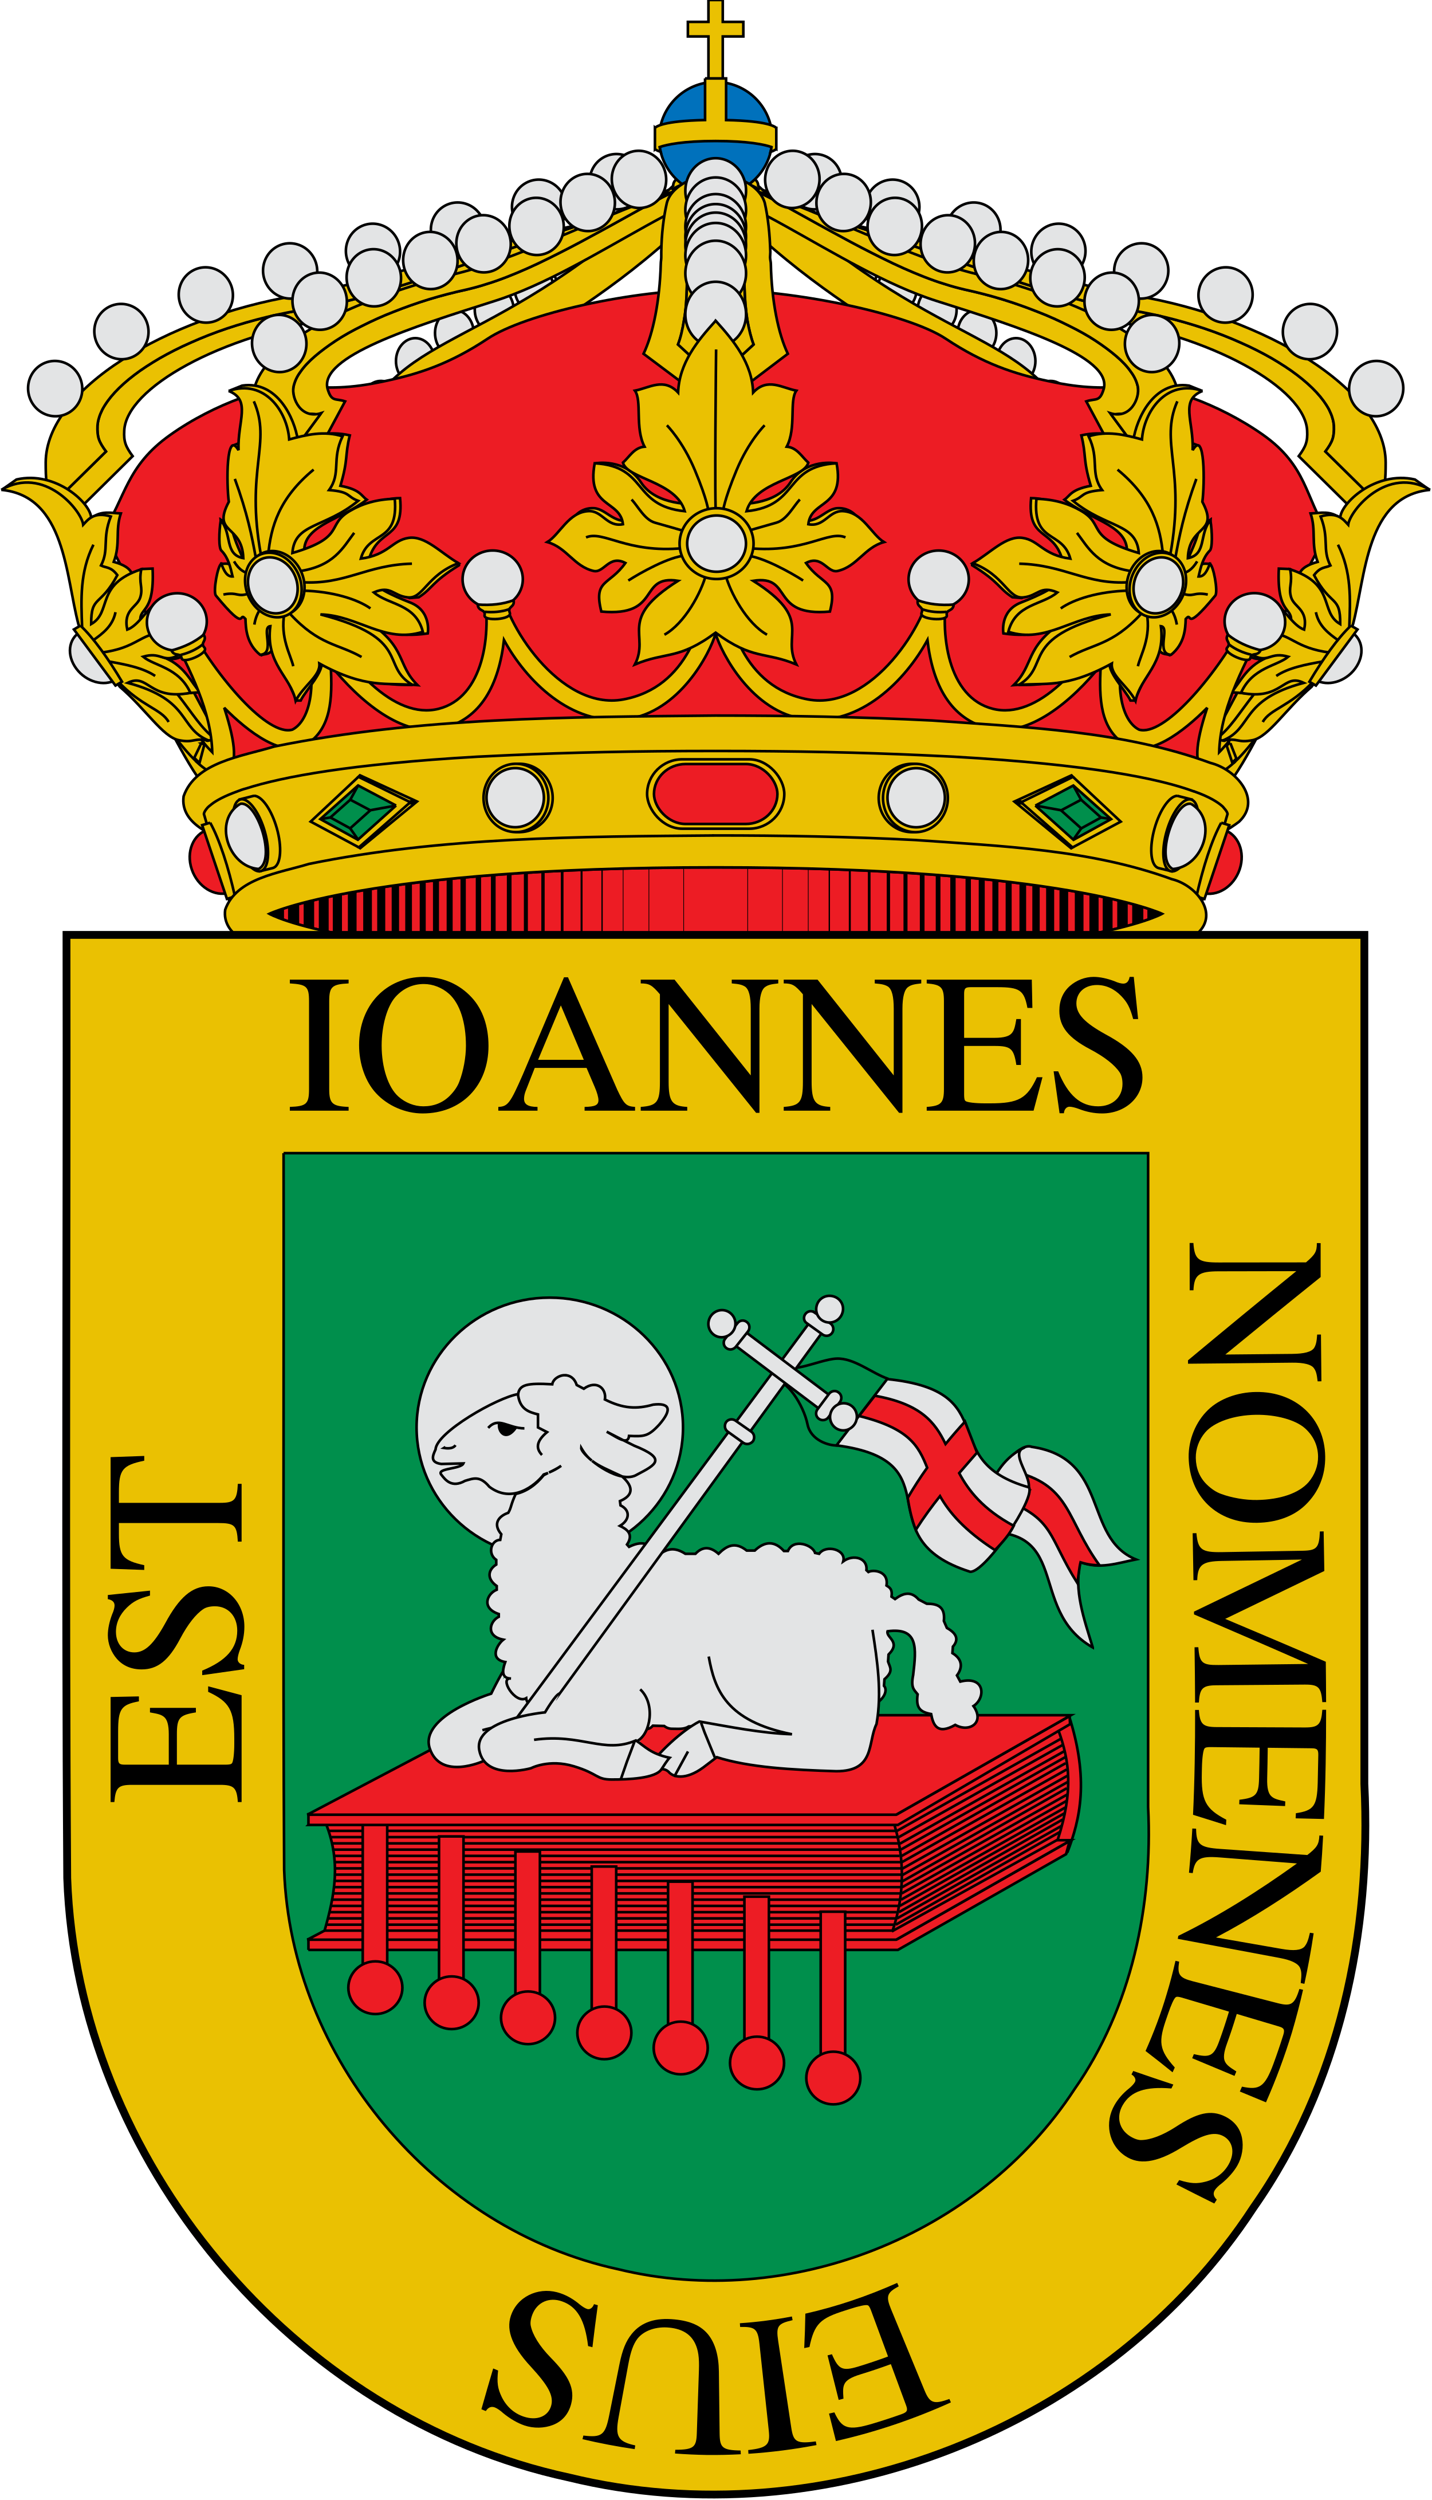 <?xml version="1.0" encoding="UTF-8" standalone="no"?>
<!-- Created with Inkscape (http://www.inkscape.org/) -->
<svg
 xmlns:dc="http://purl.org/dc/elements/1.1/"
 xmlns:cc="http://creativecommons.org/ns#"
 xmlns:rdf="http://www.w3.org/1999/02/22-rdf-syntax-ns#"
 xmlns:svg="http://www.w3.org/2000/svg"
 xmlns="http://www.w3.org/2000/svg"
 xmlns:sodipodi="http://sodipodi.sourceforge.net/DTD/sodipodi-0.dtd"
 xmlns:xlink="http://www.w3.org/1999/xlink"
 xmlns:inkscape="http://www.inkscape.org/namespaces/inkscape"
 width="550"
 height="960"
 inkscape:version="0.48.0 r9654"
 version="1.1">
  <g
   inkscape:groupmode="layer"
   inkscape:label="Timbre">
  <g
   fill="#eac102" stroke="#000000" stroke-width="1">
  <g
   id="diademas">
  <g>
  <g>
   <path
    d="m 20.467,193.327 c 1.321,2.17 3.013,4.266 5.814,6.215 l 24.672,-24.363 c -2.723,-3.714 -3.468,-5.604 -3.23,-9.839 0.788,-16.156 36.124,-36.534 81.816,-43.356 45.569,-6.823 123.075,-45.552 146.46,-37.522 l -9.082,-14.328 c -8.885,0.425 -30.827,13.163 -42.423,15.681 -6.002,1.944 -12.087,3.965 -18.459,6.14 -15.375,5.346 -31.407,11.117 -46.454,15.995 -7.523,2.439 -14.842,4.645 -21.667,6.463 -3.413,0.909 -6.702,1.741 -9.868,2.417 -3.166,0.715 -6.168,1.275 -9.006,1.719 -5.717,0.848 -11.268,1.933 -16.614,3.216 -5.304,1.283 -10.444,2.764 -15.336,4.405 -4.851,1.641 -9.455,3.441 -13.729,5.362 -4.316,1.881 -8.302,3.923 -11.959,6.006 -3.616,2.123 -6.943,4.249 -9.818,6.458 -2.916,2.208 -5.421,4.46 -7.473,6.677 -2.052,2.217 -3.652,4.438 -4.799,6.585 -0.532,1.093 -1.024,2.187 -1.309,3.244 -0.327,1.017 -0.489,2.035 -0.569,3.055 -0.078,2.118 0.049,3.649 0.546,5.145 0.497,1.456 1.364,2.838 2.725,4.695 l -20.239,19.933"/>
   <path
    d="m 20.467,193.327 20.239,-19.933 c -1.362,-1.857 -2.229,-3.238 -2.725,-4.695 -0.497,-1.496 -0.624,-3.027 -0.546,-5.145 0.08,-1.019 0.242,-2.038 0.569,-3.055 0.286,-1.057 0.777,-2.15 1.309,-3.244 1.147,-2.147 2.747,-4.368 4.799,-6.585 2.052,-2.217 4.557,-4.468 7.473,-6.677 2.875,-2.209 6.203,-4.335 9.818,-6.458 3.657,-2.084 7.643,-4.125 11.959,-6.006 4.274,-1.921 8.878,-3.721 13.729,-5.362 4.892,-1.64 10.031,-3.121 15.336,-4.405 5.345,-1.283 10.897,-2.368 16.614,-3.216 2.838,-0.444 5.84,-1.004 9.006,-1.719 3.166,-0.676 6.456,-1.508 9.868,-2.417 6.825,-1.818 14.143,-4.024 21.667,-6.463 15.047,-4.878 31.079,-10.649 46.454,-15.995 6.372,-2.175 12.456,-4.197 18.459,-6.14 -36.228,7.736 -81.778,22.838 -111.471,27.851 -48.692,8.245 -95.409,35.694 -95.471,63.941 0.013,5.807 0.065,10.986 2.914,15.721"/>
  </g>
  <g
   fill="#e3e4e5">
   <path
    d="m 247.289,69.879 a 10.638,10.391 74.696 0 1 -20.817,-0.209 10.638,10.391 74.696 1 1 20.817,0.209"/>
   <path
    d="m 217.452,79.704 a 10.638,10.391 74.696 0 1 -20.817,-0.209 10.638,10.391 74.696 1 1 20.817,0.209"/>
   <path
    d="m 186.304,88.482 a 10.638,10.391 74.696 0 1 -20.817,-0.209 10.638,10.391 74.696 1 1 20.817,0.209"/>
   <path
    d="m 153.665,96.628 a 10.638,10.391 74.696 0 1 -20.817,-0.209 10.638,10.391 74.696 1 1 20.817,0.209"/>
   <path
    d="m 121.846,104.157 a 10.638,10.391 74.696 0 1 -20.817,-0.209 10.638,10.391 74.696 1 1 20.817,0.209"/>
   <path
    d="m 89.463,113.384 a 10.638,10.391 74.696 0 1 -20.817,-0.209 10.638,10.391 74.696 1 1 20.817,0.209"/>
   <path
    d="m 57.043,127.444 a 10.638,10.391 74.696 0 1 -20.817,-0.209 10.638,10.391 74.696 1 1 20.817,0.209"/>
   <path
    d="m 31.604,149.341 a 10.638,10.391 74.696 0 1 -20.817,-0.209 10.638,10.391 74.696 1 1 20.817,0.209"/>
  </g>
  </g>
  <g
   fill="#e3e4e5">
   <path
    d="m 249.035,73.363 c -4.076,-0.075 -7.485,3.8 -7.529,8.741 -0.043,4.858 3.295,8.856 7.371,8.931 4.147,0.076 7.485,-3.8 7.528,-8.658 0.044,-4.942 -3.224,-8.939 -7.37,-9.015"/>
   <path
    d="m 235.024,83.745 c -4.147,-0.076 -7.485,3.8 -7.528,8.658 -0.044,4.942 3.224,8.939 7.37,9.015 4.076,0.075 7.485,-3.8 7.529,-8.741 0.043,-4.858 -3.295,-8.856 -7.371,-8.931"/>
   <path
    d="m 220.032,93.857 c -4.076,-0.075 -7.485,3.8 -7.528,8.658 -0.044,4.942 3.294,8.94 7.37,9.015 4.147,0.076 7.485,-3.8 7.529,-8.741 0.043,-4.858 -3.224,-8.855 -7.371,-8.931"/>
   <path
    d="m 205.197,102.046 c -4.076,-0.075 -7.485,3.8 -7.528,8.658 -0.043,4.858 3.294,8.94 7.37,9.015 4.146,0.076 7.486,-3.884 7.529,-8.741 0.043,-4.858 -3.224,-8.855 -7.371,-8.931"/>
   <path
    d="m 189.942,110.143 c -4.146,-0.076 -7.556,3.882 -7.599,8.74 -0.043,4.858 3.294,8.94 7.44,9.016 4.076,0.075 7.486,-3.884 7.529,-8.741 0.043,-4.858 -3.294,-8.94 -7.37,-9.015"/>
   <path
    d="m 174.608,119.076 c -4.147,-0.076 -7.486,3.884 -7.529,8.741 -0.043,4.858 3.224,8.855 7.371,8.931 4.076,0.075 7.485,-3.8 7.528,-8.658 0.043,-4.858 -3.294,-8.94 -7.37,-9.015"/>
   <path
    d="m 159.61,129.858 c -4.076,-0.075 -7.485,3.8 -7.529,8.741 -0.043,4.858 3.295,8.856 7.371,8.931 4.146,0.076 7.485,-3.8 7.528,-8.658 0.044,-4.942 -3.224,-8.939 -7.37,-9.015"/>
   <path
    d="m 146.389,146.286 c -4.147,-0.076 -7.485,3.8 -7.529,8.741 -0.043,4.858 3.224,8.855 7.371,8.931 4.076,0.075 7.485,-3.8 7.528,-8.658 0.044,-4.942 -3.294,-8.94 -7.37,-9.015"/>
   <path
    fill="#eac102"
    d="m 267.158,66.826 c -4.358,0.004 -8.588,1.434 -8.616,4.533 -68.979,65.331 -103.593,53.052 -122.181,95.769 7.757,12.959 -0.216,31.996 8.056,57.949 l 7.72,1.398 c -0.178,-19.354 -2.103,-39.913 10.226,-50.828 6.163,-36.746 51.824,-41.353 104.585,-93.16 l 0.211,-15.661"/>
  </g>
  </g>
   <use xlink:href="#diademas" transform="matrix(-1,0,0,1,549.762,0.003)"/>
   <path
    fill="#ed1c24"
    d="m 274.013,111.201 c 31.287,0 75.069,9.4 89.263,18.9 14.294,9.5 26.189,13.5 39.583,16.3 13.494,2.9 21.091,2.7 32.286,1.9 11.195,-0.8 32.986,6.7 49.979,18.7 16.993,12 16.193,24.2 24.69,37.1 l -63.773,122.1 -342.556,0 -63.873,-122.1 c 8.596,-12.9 8.796,-25.1 25.789,-37.1 16.893,-12 38.784,-19.5 49.979,-18.7 11.195,0.8 18.792,1 32.286,-1.9 13.394,-2.8 25.289,-6.8 39.583,-16.3 14.194,-9.5 55.477,-18.9 86.764,-18.9"/>
  <g>
   <path
    fill="#0071bc"
    d="m 296.6,53.2 a 21.7,21.7 0 0 1 -43.46,0 21.7,21.7 0 1 1 43.46,0"/>
   <path
    d="m 272.1,0 0,8.4 -7.9,0 0,5.6 7.9,0 0,17.5 5.5,0 0,-17.5 7.9,0 0,-5.6 -7.9,0 0,-8.4 -5.5,0"/>
   <path
    d="m 270.8,30.1 0,16 c -16.31,0.32 -18.9,2.63 -19.22,3.01 -0.032,-0.032 -0.032,-0.032 -0.032,-0.032 l 0,8.08 0,0.1 c 0,0 0.032,-0.032 0.032,-0.032 0.1,0.13 0.58,0.58 2.18,1.1 -0.06,-0.22 -0.13,-0.48 -0.2,-0.71 -0.06,-0.38 -0.13,-0.77 -0.2,-1.15 2.72,-0.93 8.91,-2.31 21.5,-2.31 12.62,0 18.77,1.38 21.46,2.31 -0.064,0.38 -0.13,0.77 -0.2,1.15 -0.06,0.26 -0.13,0.48 -0.2,0.74 1.6,-0.54 2.08,-1 2.18,-1.12 0,0 0.06,0.032 0.06,0.032 l 0,-0.1 0,-8.01 0,-0.06 c 0,0 -0.032,0 -0.032,0.032 -0.32,-0.38 -2.88,-2.7 -19.25,-3.01 l 0,-16 -8.11,0"/>
  </g>
  <g
   id="diadema_3">
   <path
    d="m 99.88,164.38 c 0.69,4.33 1.96,10.21 6.26,12.94 5.24,3.31 5.17,3.65 10.96,5.55 l 15.44,-28.74 c -3.75,-1.26 -5.18,0.39 -6.72,-4.79 -3.34,-12.45 32.63,-23.75 63.98,-33.69 38.68,-12.17 82.63,-50.45 101.95,-42.69 -7.14,-5.21 -18.88,-3.79 -32.93,0.57 -0.4,0.23 -0.7,0.28 -0.96,0.49 -4.8,2.38 -9.81,5.13 -14.95,7.98 -5.14,2.85 -10.41,5.8 -15.84,8.7 -5.42,2.98 -10.87,5.8 -16.22,8.44 -5.48,2.74 -10.89,5.15 -16.09,7.18 -2.68,1.03 -5.22,1.96 -7.81,2.73 -2.57,0.85 -5.18,1.54 -7.66,2.13 -4.99,1.09 -9.93,2.35 -14.67,3.81 -4.73,1.46 -9.13,3.03 -13.48,4.76 -4.22,1.62 -8.24,3.46 -11.93,5.32 -3.84,1.89 -7.22,3.78 -10.26,5.78 -3.04,2 -5.76,4.03 -8.03,5.98 -2.4,2.06 -4.21,4.01 -5.55,5.97 -1.49,1.98 -2.23,3.84 -2.66,5.72 -0.28,1.86 -0.13,3.56 0.63,5.25 3.6,8.78 3.18,3.74 9.44,5.65 l -11.27,15.34 c -2.27,-0.93 -4.28,-2.07 -6.06,-3.5 -1.78,-1.43 -3.16,-3.09 -4.39,-4.77 -0.51,-0.74 -0.85,-1.42 -1.19,-2.11"/>
   <path
    d="m 99.88,164.38 c 0.34,0.68 0.68,1.37 1.19,2.11 1.23,1.69 2.61,3.35 4.39,4.77 1.78,1.43 3.8,2.57 6.06,3.5 l 11.84,-16.1 c -7.73,2.47 -11.45,-5.63 -10.64,-10.14 0.43,-1.88 1.17,-3.74 2.66,-5.72 1.34,-1.96 3.15,-3.91 5.55,-5.97 2.27,-1.95 5,-3.98 8.03,-5.98 3.04,-2 6.41,-3.89 10.26,-5.78 3.69,-1.86 7.71,-3.7 11.93,-5.32 4.35,-1.73 8.75,-3.3 13.48,-4.76 4.73,-1.46 9.68,-2.72 14.67,-3.81 2.48,-0.59 5.09,-1.28 7.66,-2.13 2.59,-0.77 5.14,-1.7 7.81,-2.73 5.2,-2.04 10.62,-4.44 16.09,-7.18 5.35,-2.64 10.81,-5.46 16.22,-8.44 5.44,-2.9 10.7,-5.85 15.84,-8.7 5.14,-2.85 10.15,-5.6 14.95,-7.98 0.25,-0.21 0.55,-0.26 0.96,-0.49 -24.94,7.78 -57.14,25.03 -83.65,31.59 -40.48,10.09 -90.57,31.28 -75.39,58.93 0.02,0.08 0.04,0.16 0.08,0.32"/>
  <g
   fill="#e3e4e5">
   <path
    d="m 255.85,68.29 a 10.99,10.44 83.29 0 1 -20.8,1.76 10.99,10.44 83.29 1 1 20.8,-1.76"/>
   <path
    d="m 154,106.08 a 10.99,10.44 83.29 0 1 -20.8,1.76 10.99,10.44 83.29 1 1 20.8,-1.76"/>
   <path
    d="m 133.2,115.07 a 10.99,10.44 83.29 0 1 -20.8,1.76 10.99,10.44 83.29 1 1 20.8,-1.76"/>
   <path
    d="m 117.67,131.31 a 10.99,10.44 83.29 0 1 -20.8,1.76 10.99,10.44 83.29 1 1 20.8,-1.76"/>
   <path
    d="m 236.15,77.16 a 10.99,10.44 83.29 0 1 -20.8,1.76 10.99,10.44 83.3 1 1 20.8,-1.76"/>
   <path
    d="m 216.51,86.35 a 10.99,10.44 83.29 0 1 -20.8,1.76 10.99,10.44 83.29 1 1 20.8,-1.76"/>
   <path
    d="m 196.15,93.02 a 10.99,10.44 83.29 0 1 -20.8,1.76 10.99,10.44 83.29 1 1 20.8,-1.76"/>
   <path
    d="m 175.72,99.44 a 10.99,10.44 83.29 0 1 -20.8,1.76 10.99,10.44 83.3 1 1 20.8,-1.76"/>
  </g>
  </g>
   <use xlink:href="#diadema_3" transform="matrix(-1,0,0,1,549.746,0.005)"/>
  <g>
   <path
    d="m 264.59,69.34 c -4.19,1.93 -7.5,4.91 -8.47,8.57 -1.27,5.58 -2.05,12.03 -2.14,18.87 0,0.67 0,1.35 0,2.02 0,0.87 -0.19,1.73 -0.19,2.5 -0.39,14.25 -2.92,26.86 -6.62,34.56 l 27.86,20.89 27.56,-20.89 c -3.7,-7.7 -6.23,-20.31 -6.53,-34.56 0,-0.77 -0.29,-1.64 -0.29,-2.5 0,-0.67 0.097,-1.35 0.097,-2.02 -0.19,-6.83 -0.88,-13.28 -2.14,-18.87 -1.07,-3.66 -4.29,-6.74 -8.57,-8.66 0.29,2.5 0.68,4.91 0.78,7.7 0,0.48 -0.1,0.87 -0.1,1.35 0,0.48 0.1,31.28 0.1,31.76 0.1,4.62 0.49,8.95 1.07,12.71 0.68,3.85 1.46,7.03 2.43,9.53 l -14.51,13.38 -14.51,-13.38 c 0.97,-2.5 1.75,-5.68 2.34,-9.53 0.68,-3.75 0.97,-8.09 1.07,-12.71 0,-0.48 0.1,-31.28 0.1,-31.76 0,-0.48 0,-0.87 0,-1.35 0.1,-2.79 0.49,-5.1 0.68,-7.6"/>
   <path
    d="m 264.59,69.34 c -0.195,2.503 -0.584,4.813 -0.682,7.604 0,0.481 0,0.866 0,1.348 0,0.481 -0.097,31.283 -0.097,31.765 -0.097,4.62 -0.39,8.952 -1.071,12.706 -0.584,3.85 -1.364,7.027 -2.338,9.529 l 14.512,13.38 14.512,-13.38 c -0.974,-2.503 -1.753,-5.679 -2.435,-9.529 -0.584,-3.754 -0.974,-8.086 -1.071,-12.706 0,-0.481 -0.097,-31.283 -0.097,-31.765 0,-0.481 0.097,-0.866 0.097,-1.348 -0.097,-2.791 -0.487,-5.198 -0.779,-7.701 -2.922,-1.444 -6.331,-2.406 -10.032,-2.406 l -0.097,0 c -3.798,0 -7.305,1.059 -10.421,2.503"/>
  <g
   fill="#e3e4e5">
   <path
    d="m 286.543,73.277 a 11.656,12.516 0 0 1 -23.313,0 11.656,12.516 0 1 1 23.313,0"/>
   <path
    d="m 286.543,80.665 a 11.656,12.516 0 0 1 -23.313,0 11.656,12.516 0 1 1 23.313,0"/>
   <path
    d="m 286.543,87.057 a 11.656,12.516 0 0 1 -23.313,0 11.656,12.516 0 1 1 23.313,0"/>
   <path
    d="m 286.543,90.893 a 11.656,12.516 0 0 1 -23.313,0 11.656,12.516 0 1 1 23.313,0"/>
   <path
    d="m 286.543,94.16 a 11.656,12.516 0 0 1 -23.313,0 11.656,12.516 0 1 1 23.313,0"/>
   <path
    d="m 286.543,98.138 a 11.656,12.516 0 0 1 -23.313,0 11.656,12.516 0 1 1 23.313,0"/>
   <path
    d="m 286.543,104.957 a 11.656,12.516 0 0 1 -23.313,0 11.656,12.516 0 1 1 23.313,0"/>
   <path
    d="m 286.543,120.726 a 11.656,12.516 0 0 1 -23.313,0 11.656,12.516 0 1 1 23.313,0"/>
  </g>
  </g>
  <g>
  <g>
   <path
    d="m 63,275.81 c 8.12,15.09 17.82,34.42 25.31,32.07 1.61,-0.67 2.16,-4.4 -0.27,-16.58 L 73.38,263.89 c -2,-3.13 -7.77,-0.78 -8.16,2.5 l -2.2,9.42"/>
   <path
    d="m 75.46,292.5 2.67,-7.45 c -5.46,-6.59 -13.81,-18.66 -22.8,-33.67 -1.84,-3.13 -8.2,-1.27 -6.67,2.16 12.09,21.79 20.72,33.23 26.81,38.96"/>
  </g>
  <g>
   <path
    d="m 486.76,275.81 c -8.12,15.09 -17.82,34.42 -25.35,32.07 -1.61,-0.67 -2.12,-4.4 0.27,-16.58 l 14.68,-27.42 c 2.04,-3.13 7.81,-0.78 8.16,2.5 l 2.24,9.42"/>
   <path
    d="m 471.57,285.16 2.67,7.45 c 6.08,-5.7 14.72,-17.17 26.88,-39.08 1.53,-3.43 -4.83,-5.29 -6.71,-2.16 -8.99,15.05 -17.43,27.19 -22.84,33.79"/>
  </g>
  </g>
  <g>
  <g
   id="floron">
   <path
    d="m 1.035,187.871 5.298,-3.732 c 15.228,-3.488 28.768,9.348 28.689,14.894 3.768,-3.069 7.575,-2.023 11.382,-1.849 -2.237,6.592 -0.039,11.51 -2.708,18.591 3.532,0.977 6.279,2.372 7.064,4.813 l 3.532,-2.058 4.317,-0.174 c 0.863,18.416 -5.887,14.37 -4.553,21.172 l 7.261,-7.918 7.889,0.732 c 3.846,0.663 4.945,4.709 9.105,5.162 -2.943,3.523 -4.71,9.731 -7.457,14.022 -3.375,2.163 -6.319,1.779 -9.105,0.523 9.144,3 11.539,10.045 15.11,13.812 -3.768,0.209 -7.104,0.558 -8.713,0.732 5.809,7.36 9.105,13.219 14.718,17.335 l -3.297,0.558 L 62.378,276.919 47.856,263.665 30.038,239.179 29.41,200.498 C 20.344,196.382 21.718,186.825 1.035,187.871"/>
   <path
    d="M 0.486,188.116 C 25.25,190.418 25.211,221.495 30.156,239.877 l 15.816,23.823 c 10.008,8.58 16.484,19.253 22.685,20.544 6.005,1.221 5.573,-1.081 11.656,0.209 -11.931,-4.709 -6.436,-15.591 -31.28,-22.218 8.046,-3.941 8.046,6.941 24.097,3.837 -4.396,-9.801 -13.854,-10.255 -18.171,-13.882 6.593,-1.883 7.3,1.849 12.049,0.14 5.298,-1.883 4.082,-9.173 8.281,-14.056 -5.495,-2.163 -9.929,-8.58 -16.719,-5.441 -2.355,1.744 -5.809,7.604 -9.694,8.964 -1.648,-7.813 3.846,-8.511 5.024,-12.452 1.138,-3.941 -0.706,-5.127 0.353,-10.708 -17.818,5.825 -11.107,16.393 -19.231,21.032 -0.078,-11.231 3.493,-6.453 10.047,-18.8 -2.473,-3.314 -4.199,-2.686 -6.279,-3.697 3.257,-6.278 0.314,-10.08 3.768,-18.835 -6.515,-1.953 -8.752,1.186 -10.597,3.174 -0.667,-5.441 -14.992,-22.986 -31.476,-13.394"/>
   <path
    fill="none"
    d="m 35.886,209.183 c -5.259,10.499 -4.749,20.997 -4.356,31.496 m 12.834,-5.581 c -1.06,5.267 -4.827,8.162 -8.752,10.917 m 27.276,-3.174 c -9.419,0.628 -10.086,5.964 -23.98,7.778 m 2.708,3.383 c 6.75,1.186 13.383,2.476 17.975,5.581 m -14.443,1.918 c 9.184,9.836 16.876,10.743 19.623,15.766"/>
  <g>
   <path
    fill="#e3e4e5"
    d="m 44.73,260.91 c -0.07,0.04 -0.12,0.12 -0.19,0.16 -4.66,2.73 -11.48,0.78 -15.24,-4.3 -3.79,-5.11 -3.08,-11.42 1.58,-14.14 0.07,-0.04 0.17,-0.05 0.24,-0.1 l 13.61,18.38"/>
   <path
    d="m 30.9,240.25 -2.51,1.47 15.96,21.55 2.51,-1.47 C 41.61,252.95 35.89,244.94 30.9,240.25"/>
  </g>
  </g>
   <use xlink:href="#floron" transform="matrix(-1,0,0,1,549.773,0.006)"/>
  </g>
   <path
    d="m 274.942,219.801 c -1.399,0 -2.799,0.9 -2.799,2.5 -1.299,16.3 -7.897,41.7 -32.686,46.3 -24.59,4.6 -46.181,-30.1 -47.08,-43.9 0,-2 -1.699,-2.8 -3.399,-2.8 -1.899,0.1 -3.798,1.4 -3.399,3.2 3.698,18.9 -0.1,42.8 -17.093,47.1 -16.993,4.3 -35.485,-15.7 -48.68,-40.7 -1.2,-4.7 -8.197,-2.9 -6.897,0.6 10.795,25.9 7.097,44.2 -0.6,48.1 -9.396,2.8 -28.988,-20 -39.983,-40.2 -1.899,-2.7 -8.796,-1.3 -7.097,2.2 7.997,15.5 15.893,31 16.293,46.7 -0.9,-0.9 -2.099,-2.2 -3.399,-3.8 l -2.699,7.4 c 6.497,6.1 10.096,5.7 11.895,4.1 3.598,-3.2 3.598,-9.9 -1.199,-24.8 8.896,9 22.89,20 31.887,13.9 8.996,-6 9.796,-16.9 8.996,-30.2 10.995,13.7 27.688,27.8 42.682,24.3 15.194,-3.6 21.891,-17 23.89,-34 8.396,15.4 25.689,33.1 46.98,30.4 20.391,-2.6 32.187,-25.4 34.286,-32.9 2.199,7.5 13.994,30.3 34.386,32.9 21.291,2.7 38.584,-15 46.98,-30.4 1.999,17 8.696,30.4 23.89,34 14.994,3.5 31.687,-10.6 42.682,-24.3 -0.8,13.3 0,24.2 8.996,30.2 8.996,6.1 22.99,-4.9 31.887,-13.9 -4.898,14.9 -4.798,21.6 -1.2,24.8 1.799,1.6 5.398,2 11.795,-4 l -2.699,-7.4 c -1.299,1.5 -2.399,2.8 -3.299,3.7 0.4,-15.7 8.297,-31.2 16.293,-46.7 1.699,-3.5 -5.198,-4.9 -7.097,-2.2 -10.995,20.2 -30.587,43 -39.983,40.2 -7.797,-3.9 -11.395,-22.2 -0.6,-48.1 1.299,-3.5 -5.698,-5.3 -6.997,-0.6 -13.095,25 -31.587,45 -48.58,40.7 -16.993,-4.3 -20.791,-28.2 -17.193,-47.1 0.9,-3.4 -6.697,-4.8 -6.697,-0.4 -0.9,13.8 -22.491,48.5 -47.08,43.9 -24.79,-4.6 -31.387,-30 -32.686,-46.3 0,-1.7 -1.299,-2.5 -2.699,-2.5"/>
  <g>
  <g
   id="perla">
   <path
    fill="#e3e4e5"
    d="m 177.669,222.451 a 11.564,11.039 0 1 0 23.128,0 11.564,11.039 0 1 0 -23.128,0"/>
   <path
    d="m 197.262,230.512 c -4.199,1.536 -8.595,2.023 -13.815,1.648 0.314,2.847 3.1,1.686 2.669,4.121 -0.432,2.435 10.714,1.648 9.694,-0.937 -1.02,-2.585 2.002,-1.986 1.452,-4.833"/>
   <path
    d="m 186.219,234.941 c 2.969,0.32 6.487,0.05 9.316,-0.98"/>
  </g>
   <use xlink:href="#perla" transform="matrix(-1,0,0,1,549.762,0.014)"/>
   <use xlink:href="#perla" transform="matrix(0.938,-0.329,0.345,0.935,-186.326,93.1)"/>
   <use xlink:href="#perla" transform="matrix(-0.952,-0.322,-0.34,0.936,737.754,91.488)"/>
  </g>
  <g>
   <path
    d="m 228.7,177.92 c 0,0 11.36,-2.06 17.49,7.34 6.01,9.23 20.71,8.26 20.71,8.26 L 260.69,214.32 220.6,198.72 c -0.28,0 2.48,-3.91 7.63,-3.55 5.11,0.4 8.06,7.22 15.88,4.03 l -15.41,-21.28"/>
   <path
    d="m 321.07,177.92 c 0,0 -11.36,-2.06 -17.49,7.34 -6.01,9.23 -20.71,8.26 -20.71,8.26 l 6.21,20.8 40.09,-15.6 c 0.28,0 -2.48,-3.91 -7.63,-3.55 -5.11,0.4 -8.06,7.22 -15.88,4.03 l 15.41,-21.28"/>
   <path
    d="m 274.8,123.26 c -6.92,7.62 -13.95,16.2 -14.35,27.49 -5.5,-5.89 -11.04,-1.77 -16.59,-0.73 2.79,3.87 -0.08,14.35 3.69,21.52 -4.01,0.32 -5.86,3.99 -8.29,6.13 1.65,6.29 20.48,7.17 23.74,18.66 -20.48,-2.1 -13.99,-17.25 -34.59,-18.42 -3.26,17.37 9.83,13.95 10.85,23.42 -6.25,1.17 -7.82,-5.28 -13.25,-5.04 -7.66,0.36 -10.97,8.95 -15.8,11.89 7.47,2.06 10.26,9.35 17.73,11.08 4.05,0.97 5.94,-6.37 12.26,-3.06 -6.21,8.79 -12.38,6.21 -9.24,18.66 23.43,2.14 13.84,-14.23 29.48,-11.81 -23.62,14.91 -10.65,20.6 -16.59,32.13 12.18,-5.08 16.59,-1.57 31.01,-12.21 14.43,10.64 18.83,7.13 31.01,12.21 -5.94,-11.53 7.04,-17.21 -16.59,-32.13 15.64,-2.42 6.09,13.95 29.48,11.81 3.14,-12.46 -3.03,-9.88 -9.2,-18.66 6.29,-3.31 8.18,4.03 12.22,3.06 7.47,-1.73 10.26,-9.03 17.73,-11.08 -4.83,-2.94 -8.14,-11.53 -15.8,-11.89 -5.42,-0.24 -7,6.21 -13.25,5.04 1.02,-9.47 14.11,-6.05 10.85,-23.42 -20.6,1.17 -14.11,16.32 -34.59,18.42 3.3,-11.49 22.09,-12.37 23.74,-18.66 -2.44,-2.14 -4.28,-5.8 -8.29,-6.13 3.77,-7.17 0.9,-17.66 3.69,-21.52 -5.54,-1.05 -11.08,-5.16 -16.59,0.73 -0.39,-11.29 -7.43,-19.87 -14.31,-27.49 l -0.12,-0.12 -0.08,0.12"/>
   <path
    d="m 275.04,197.8 c -0.71,-1.33 0,-63.61 0,-63.61 m -3.73,85.9 c -1.85,7.46 -8.41,19.39 -16.12,23.66 m 8.1,-30.39 c -6.13,0.32 -17.45,6.65 -21.97,9.59 m 20.87,-12.42 c -21.62,2.02 -30.42,-6.97 -37.1,-4.15 m 38.01,-2.34 c 0,0 -5.31,-1.57 -11.52,-3.31 -4.01,-1.13 -6.45,-6.17 -9,-8.91 m 29.52,4.6 c 0,0 -0.31,-4.15 -5.19,-15.8 -4.68,-11.25 -10.77,-17.29 -10.77,-17.29 m 22.33,56.75 c 1.85,7.46 8.41,19.39 16.12,23.66 m -8.06,-30.39 c 6.09,0.32 17.41,6.65 21.93,9.59 m -20.87,-12.42 c 21.62,2.02 30.42,-6.97 37.14,-4.15 m -38.05,-2.34 c 0,0 5.31,-1.57 11.52,-3.31 4.01,-1.13 6.45,-6.17 9,-8.91 m -29.52,4.6 c 0,0 0.35,-4.15 5.19,-15.8 4.68,-11.25 10.81,-17.29 10.81,-17.29"/>
  <g>
   <path
    d="m 289.42,208.77 a 14.2,13.59 0 0 1 -28.41,0 14.2,13.59 0 1 1 28.41,0"/>
   <path
    fill="#e3e4e5"
    d="m 286.51,208.77 a 11.29,10.8 0 0 1 -22.58,0 11.29,10.8 0 1 1 22.58,0"/>
  </g>
  </g>
  <g>
   <path
    d="m 274.74,274.8 c -56.58,0.6 -113.85,0.6 -169.43,11.9 -12.4,3.8 -30.19,5.9 -34.79,19.1 -1.5,11.1 12.49,15.8 21.29,18.8 41.68,12 85.76,13 129.05,14.9 67.17,1.2 134.94,1.8 201.72,-7.2 18.19,-3.3 38.28,-5.4 53.28,-16.7 9,-8.4 -0.9,-20.1 -10.9,-22.6 -33.89,-12.4 -70.97,-13.7 -106.86,-16.3 -27.79,-1.4 -55.58,-1.9 -83.37,-1.9"/>
   <path
    d="m 274.84,288.4 c -30.79,0 -56.78,0.6 -78.77,1.6 -4.4,0.2 -8.6,0.4 -12.69,0.6 -48.68,2.8 -74.87,7.7 -88.86,12.2 -1.2,0.3 -2.3,0.7 -3.3,1.1 -5,1.8 -8.1,3.5 -9.9,4.9 -0.4,0.3 -0.7,0.6 -1,0.8 -0.3,0.3 -0.6,0.5 -0.8,0.8 -1.2,1.4 -1.2,2.2 -1.2,2.2 l 10.7,36.7 34.79,0 302.17,0 34.79,0 10.7,-36.7 c 0,0 0,-0.8 -1.3,-2.2 -0.2,-0.3 -0.4,-0.5 -0.7,-0.8 -1.7,-1.5 -4.9,-3.6 -10.9,-5.7 0,-0.1 -0.1,0 -0.1,0 -13,-4.8 -39.28,-10.3 -92.16,-13.3 0,0 0,0 0,0 -4.1,-0.2 -8.3,-0.4 -12.59,-0.6 -21.99,-1 -47.98,-1.6 -78.87,-1.6"/>
  </g>
  <g
   id="gemas">
  <g>
   <path
    d="m 186.791,306.437 a 12.741,13.115 0 0 0 25.483,0 12.741,13.115 0 1 0 -25.483,0"/>
   <path
    d="m 185.714,306.437 a 12.454,13.115 0 0 0 24.908,0 12.454,13.115 0 1 0 -24.908,0"/>
   <path
    fill="#e3e4e5"
    d="m 186.862,306.437 a 11.019,11.344 0 0 0 22.037,0 11.019,11.344 0 1 0 -22.037,0"/>
  </g>
  <g>
   <path
    d="m 138.24,297.74 -0.58,0.58 19.51,9.56 2.27,-0.41 z"/>
   <path
    d="m 138.35,325.74 -0.53,-0.31 19.28,-16.92 2.46,-0.21 z"/>
   <path
    d="m 137.66,325.34 -18.34,-9.82 18.3,-17.16"/>
  <g
   fill="#008f4c">
   <path
    d="m 152.113,309.353 -14.658,13.145 -14.416,-7.938 14.496,-12.918 14.578,7.712"/>
   <path
    d="m 142.23,311.19 -7.73,6.92 -7.61,-4.17 7.65,-6.83 7.69,4.078"/>
   <path
    d="m 137.54,322.44 -3.04,-4.33"/>
   <path
    d="m 123.24,314.52 3.64,-0.58"/>
   <path
    d="m 142.23,311.15 9.56,-1.74"/>
   <path
    d="m 134.5,307.2 3.04,-5.56"/>
  </g>
  </g>
  <g>
   <path
    fill="#ed1c24"
    d="m 88.35,342.69 c -0.1,0.03 -0.18,0.1 -0.28,0.13 -5.72,1.73 -12.18,-2.3 -14.43,-8.99 -2.25,-6.7 0.56,-13.53 6.28,-15.26 0.1,-0.03 0.2,-0.02 0.3,-0.05 l 8.12,24.17"/>
   <path
    d="m 80.73,315.94 -3.09,0.94 9.52,28.33 3.09,-0.94 c -2.55,-11.27 -5.88,-21.75 -9.52,-28.33"/>
  </g>
  <g>
   <path
    d="m 97.58,305.6 c 2.98,0.03 6.74,5.41 8.75,12.52 2.01,7.12 1.57,13.51 -0.98,15 l -0.09,0.02 c -0.17,0.09 -0.3,0.17 -0.48,0.21 l -4.92,1.21 -2.23,-7.89 c -0.87,-1.72 -1.62,-3.66 -2.21,-5.77 -0.6,-2.11 -0.99,-4.19 -1.12,-6.05 l -2.22,-7.85 5.5,-1.4"/>
   <path
    d="m 90.741,322.17 a 14.302,5.657 73.957 1 0 10.97,-2.79 14.302,5.657 73.957 0 0 -10.97,2.79"/>
   <path
    fill="#e3e4e5"
    d="m 92.25,308.71 c -10.48,6.26 -4.66,24.14 7.06,25 7.01,-3.39 -0.63,-26.52 -7.06,-25"/>
  </g>
  </g>
   <use xlink:href="#gemas" transform="matrix(-1,0,0,1,549.767,0.021)"/>
  <g>
   <rect
    width="52.691" height="26.65" x="248.539" y="291.601" ry="13.325" rx="13.479"/>
   <rect
    fill="#ed1c24"
    rx="12.129" ry="11.507" y="293.419" x="251.179" height="23.013" width="47.412"/>
  </g>
   <path
    d="m 77.325,285.401 -2.699,5.6 c 0.6,0.7 1.299,1.3 1.999,2 l 1.799,-6.8 c -0.3,-0.4 -0.7,-0.9 -1.1,-0.8 z m 395.234,0 c -0.5,0 -0.6,0 -1.399,1 l 2.099,6.4 c 0.5,-0.4 1.1,-0.9 1.599,-1.5 l -2.299,-5.9"/>
  <g>
  <g
   id="floron_2">
   <path
    d="m 88.472,149.908 4.553,-1.825 c 13.54,-1.974 20.094,12.628 21.35,20.86 5.22,-1.639 12.127,-3.576 19.977,-1.751 -1.962,7.86 -0.51,8.977 -3.611,19.37 7.732,1.453 7.967,3.874 10.126,5.327 -9.419,7.45 -23.352,9.573 -24.019,18.96 l 15.149,-2.533 c 7.221,-5.662 7.182,-16.8 21.664,-17.023 1.531,16.278 -8.203,11.398 -11.852,23.095 11.499,0.894 35.361,-0.745 34.498,2.682 -10.675,6.593 -9.929,8.679 -15.463,12.292 l -3.571,0.298 c -3.65,-1.564 -5.769,-7.04 -11.225,-3.725 0,0 3.022,2.16 11.539,5.476 8.242,3.241 6.711,11.845 6.711,11.845 -12.166,1.788 -16.994,-1.341 -22.331,-4.135 14.286,9.797 10.4,16.092 18.407,23.989 l -2.002,-0.149 c -16.17,0.782 -24.411,-5.848 -34.969,-9.312 1.374,4.097 -5.848,11.175 -7.928,15.384 l -1.57,0 -9.066,-20.152 c -1.138,2.719 -2.826,2.086 -4.356,2.682 l -9.655,-24.734 c -6.358,-2.049 -5.338,-6.444 -5.769,-10.355 1.452,0.186 1.491,-0.484 4.827,0.745 l -4.356,-10.355 -0.785,-7.264 c 1.727,1.117 4.984,0.335 4.513,4.284 1.177,4.507 2.944,7.897 4.513,11.696 l 5.141,-16.278 -9.655,-28.124 5.455,-2.086 c -2.041,-6.407 8.399,-13.633 -6.24,-19.184"/>
   <path
    d="m 87.804,150.131 c 13.972,-4.768 22.567,8.046 23.273,18.625 6.711,-1.825 13.422,-3.427 20.487,-1.192 -4.317,8.977 -0.392,14.006 -5.181,20.636 8.477,0.67 6.593,2.458 11.185,4.135 -12.991,10.653 -24.411,8.418 -25.275,20.04 20.997,-6.146 12.598,-10.84 22.371,-16.315 4.513,-2.607 9.929,-4.321 16.955,-4.507 1.531,17.396 -9.969,11.957 -13.03,22.983 10.597,-1.378 12.009,-7.077 18.367,-7.971 6.358,-0.931 12.284,5.736 19.113,9.722 -12.245,4.544 -13.54,13.931 -19.584,13.112 -5.573,-0.633 -6.279,-4.731 -12.912,-1.9 5.887,4.991 16.013,4.246 18.838,15.123 -14.639,4.693 -24.843,-6.295 -39.325,-6.668 35.597,9.312 22.645,19.631 35.401,27.118 -9.772,-1.043 -17.739,1.639 -35.832,-8.269 0.51,4.731 -6.044,8.418 -9.105,14.341 -1.884,-9.387 -11.617,-14.043 -9.733,-28.682 -3.689,0.41 2.159,10.691 -3.925,10.989 -5.141,-4.172 -5.495,-9.834 -5.612,-13.745 -2.943,-3.39 1.138,6.183 -11.382,-9.014 -1.099,-1.602 0.706,-11.436 2.08,-12.181 1.02,2.421 2.002,4.991 4.356,4.88 -0.824,-3.613 -1.688,-7.189 -4.16,-9.797 -1.295,-0.782 -1.06,-7.487 -0.392,-11.808 4.435,5.178 1.334,13.186 8.674,14.565 -0.432,-13.149 -12.206,-9.089 -5.573,-21.642 -0.903,-6.742 -1.099,-28.124 3.728,-19.817 -0.432,-11.287 5.063,-19.258 -3.807,-22.76"/>
   <path
    fill="none"
    d="m 100.246,213.232 c -6.122,-33.19 4.239,-43.098 -2.747,-59.115 m 22.959,26.224 c -13.265,10.951 -16.444,21.903 -17.465,32.892 m 12.794,10.355 c 16.915,1.08 24.843,-6.668 42.426,-7.115 m -43.682,2.943 c 13.658,-1.825 17.19,-9.089 21.507,-14.788 m -19.663,22.201 c 11.264,0.261 20.918,3.278 25.903,6.817 m -30.887,2.086 c 11.264,12.181 18.407,11.398 27.473,16.576 m -29.631,-16.874 c -1.688,9.499 2.276,15.719 3.414,20.413 m -12.48,-22.201 c -1.217,1.676 -2.08,3.725 -2.473,6.221 m -1.57,-12.143 c -5.141,1.937 -4.513,-0.559 -10.322,0.596 m 10.322,-8.009 c -2.08,-0.298 -4.16,-1.266 -6.24,-4.731 m 8.399,-1.192 c -1.531,-8.493 -3.297,-17.321 -8.085,-30.47"/>
  <g>
   <path
    d="M 96.916,229.862 A 12.706,10.7 67.379 0 0 114.99,218.222 12.706,10.7 67.379 1 0 96.916,229.862"/>
   <path
    d="M 96.152,230.354 A 12.7,10.464 66.39 1 0 113.819,218.976 12.7,10.464 66.39 1 0 96.152,230.354"/>
   <path
    fill="#e3e4e5"
    d="M 96.967,229.83 A 10.99,9.253 67.369 0 0 112.596,219.763 10.99,9.253 67.369 1 0 96.967,229.83"/>
  </g>
  </g>
   <use xlink:href="#floron_2" transform="matrix(-1,0,0,1,549.683,0.004)"/>
  </g>
  <g>
   <path
    fill="#ed1c24"
    d="m 103.45,350.93 c 0,0 37.03,-17.84 171.44,-17.84 133.95,0 171.44,17.84 171.44,17.84 0,0 -31.32,17.92 -171.44,17.92 -140.58,0 -171.44,-17.92 -171.44,-17.92"/>
  <g>
  <g
   id="trazos"
   fill="none">
   <path
    stroke-width="0.512"
    d="m 231.24,371.66 0,-41.34"/>
   <path
    stroke-width="0.766"
    d="m 223.37,371.66 0,-41.34"/>
   <path
    stroke-width="1.026"
    d="m 215.92,371.66 0,-41.34"/>
   <path
    stroke-width="1.286"
    d="m 208.55,371.66 0,-41.34"/>
   <path
    stroke-width="1.546"
    d="m 201.98,371.66 0,-41.34"/>
   <path
    stroke-width="1.806"
    d="m 189.46,369.43 0,-37.63 m 6.11,38.12 0,-39.35"/>
   <path
    stroke-width="2.051"
    d="m 177.89,367.74 0,-34.67 m 5.86,35.66 0,-36.9"/>
   <path
    stroke-width="2.312"
    d="m 162.36,365.76 0,-30.46 m 5.09,30.95 0,-31.94 m 5.25,32.94 0,-33.18"/>
   <path
    stroke-width="2.571"
    d="m 156.93,365.51 0,-29.47"/>
   <path
    stroke-width="2.832"
    d="m 151.85,364.03 0,-27.49"/>
   <path
    stroke-width="3.092"
    d="m 146.42,363.28 0,-25.5"/>
   <path
    stroke-width="3.337"
    d="m 135.28,361.06 0,-20.31 m 5.89,21.3 0,-22.78"/>
   <path
    stroke-width="3.525"
    d="m 129.58,359.33 0,-17.84"/>
   <path
    stroke-width="3.785"
    d="m 124.34,357.88 0,-14.85"/>
   <path
    stroke-width="4.031"
    d="m 118.64,357 0,-12"/>
   <path
    stroke-width="4.276"
    d="m 112.77,354.91 0,-8.66"/>
   <path
    stroke-width="5.042"
    d="m 106.56,352.93 0,-4.21"/>
   <path
    stroke-width="0.26"
    d="m 262.58,369.43 0,-37.88 m -13.35,39.12 0,-40.11 m -9.9,40.6 0,-40.84"/>
  </g>
   <use xlink:href="#trazos" transform="matrix(-1,0,0,1,549.76,0.3)"/>
  </g>
   <path
    d="m 274.7,320.85 c -52.14,0.44 -104.93,0.52 -156.06,10.93 -11.42,3.5 -27.82,5.42 -32.15,17.57 -1.38,10.23 11.52,14.51 19.62,17.4 38.42,11.02 79.13,11.89 118.93,13.64 62,1.22 124.37,1.66 185.9,-6.56 16.86,-3.15 35.28,-5.07 49.1,-15.48 8.29,-7.69 -0.83,-18.54 -9.95,-20.72 -31.32,-11.45 -65.41,-12.68 -98.57,-15.04 -25.52,-1.31 -51.22,-1.75 -76.83,-1.75 z m 0.18,12.24 c 133.95,0 171.44,17.84 171.44,17.84 0,0 -31.32,17.92 -171.44,17.92 -140.58,0 -171.44,-17.92 -171.44,-17.92 0,0 37.03,-17.84 171.44,-17.84"/>
  </g>
  </g>
  </g>
  <g
   inkscape:label="Escudo"
   inkscape:groupmode="layer"
   stroke="#000000" stroke-width="1">
   <path
    fill="#008f4c"
    d="M 26,359.1 C 26.2,479.8 25.6,600.6 26.3,721.3 C 30.1,829.7 113.1,928.6 219,951.5 C 317,975.4 426.7,932.5 482,847.9 C 515.1,800.6 527.3,742 524.6,685 C 524.6,576.4 524.6,467.7 524.6,359.1 C 358.4,359.1 192.2,359.1 26,359.1"/>
   <path
    fill="#eac102"
    d="M 25.61,358.84 C 25.81,479.59 25.2,600.36 25.92,721.1 C 29.77,829.45 112.69,928.4 218.6,951.29 C 316.58,975.16 426.29,932.26 481.59,847.66 C 514.71,800.35 526.92,741.81 524.19,684.81 C 524.19,576.15 524.19,467.5 524.19,358.84 C 358,358.84 191.79,358.84 25.61,358.84 z M 108.92,442.84 C 219.6,442.84 330.29,442.84 440.97,442.84 C 440.97,515.22 440.97,621.59 440.97,693.97 C 442.79,731.93 434.65,770.96 412.59,802.47 C 375.76,858.82 302.73,887.37 237.48,871.47 C 166.94,856.23 111.7,790.31 109.14,718.13 C 108.65,637.7 109.05,523.27 108.92,442.84"/>
  </g>
  <g
   inkscape:groupmode="layer"
   inkscape:label="Muebles"
   stroke="#000000" stroke-width="1">
  <g
   id="cordero">
   <path
    fill="#ed1c24"
    d="m 409.911,711.496 c 5.015,-12.933 8.441,-28.162 0.666,-52.56 l -60.068,15.674 53.423,38.008 5.98,-1.122 z"/>
   <path
    fill="#ed1c24"
    d="m 118.465,748.835 226.381,0 64.605,-36.776 1.372,-5.048 -66.28,37.729 -226.077,0 0,4.094 z"/>
   <path
    fill="#ed1c24"
    d="m 118.023,744.908 226.159,0 67.127,-38.211 -220.703,0 -72.583,38.211 z"/>
   <path
    fill="#ed1c24"
    d="m 343.08,741.417 63.181,-34.945 c 6.038,-18.638 4.603,-30.101 0.154,-42.274 l -70.646,39.482 7.311,37.737 z"/>
   <path
    fill="#ed1c24"
    d="m 124.662,699.09 c 6.677,15.572 3.767,29.043 0,42.327 l 218.193,0 c 4.721,-14.255 4.721,-28.509 0,-42.764 l -218.193,0.436 z"/>
   <path
    fill="#none"
    d="m 127.313,705.516 217.391,0 m -218.567,-2.402 217.945,0 m -216.356,4.803 217.598,0 m -217.047,4.803 217.227,0 m -217.949,-2.402 217.945,0 m -217.037,4.803 217.454,0 m -217.127,4.803 217.515,0 m -217.783,-2.402 217.697,0 m -217.697,4.803 217.454,0 m -218.028,4.803 218.038,0 m -217.852,-2.402 218.013,0 m -218.467,4.803 218.059,0 m -218.9,4.803 217.556,0 m -217.219,-2.402 217.917,0 m -218.976,4.803 217.908,0 m -218.368,2.402 217.639,0"/>
  <g
   id="sello"
   fill="#ed1c24">
   <rect
    y="699.473" x="139.318" height="59.517" width="9.405"/>
   <circle
    stroke-width="1.356"
    transform="matrix(0.747,0,0,0.728,672.438,252.644)"
    r="13.897" cy="701.513" cx="-707.187"/>
  </g>
  <g
   fill="#ed1c24">
   <path
    d="m 118.465,700.835 226.381,0 66.142,-38.7 -0.165,-3.124 -66.28,37.729 -226.077,0 0,4.094 z"/>
   <path
    d="m 118.023,696.908 226.159,0 67.127,-38.211 -220.703,0 -72.583,38.211 z"/>
  </g>
   <path
    fill="#e3e4e5" stroke="none"
    d="m 190.789,647.24 -14.917,20.981 50.552,10.228 24.586,-25.702 -44.199,-21.506 -16.022,15.998 z"/>
   <path
    fill="#e3e4e5"
    d="m 195.523,639.057 c -1.516,0.199 -6.868,11.363 -6.868,11.363 0,0 -27.733,8.55 -23.595,21.038 4.138,12.488 20.781,4.772 20.781,4.772 0,0 6.257,-4.771 16.184,-2.916 9.927,1.855 9.129,4.329 15.193,3.532 6.064,-0.797 16.619,-2.579 18.328,-6.752 1.709,-4.174 2.354,-5.048 2.354,-5.048 -7.567,-0.787 -9.152,-3.978 -13.258,-6.157 -11.404,7.292 -21.678,0.446 -39.359,5.567"/>
   <path
    fill="#e3e4e5"
    d="m 262.332,548.195 c 0,27.495 -22.882,49.862 -51.213,49.862 -28.24,0 -51.122,-22.367 -51.122,-49.862 0,-27.495 22.882,-49.862 51.122,-49.862 28.331,0 51.213,22.367 51.213,49.862 z"/>
   <path
    fill="#e3e4e5"
    d="m 217.004,528.117 c -2.321,-0.035 -4.612,1.599 -4.901,3.495 -9.742,-0.544 -12.554,0.142 -13.11,3.768 -8.024,1.355 -31.338,14.616 -31.713,21.273 -1.142,2.488 -2.179,4.94 2.216,5.561 l 8.49,-0.213 c -1.001,2.288 -10.767,1.75 -8.396,4.437 1.345,1.721 3.826,5.18 9.021,2.249 3.136,-0.907 5.661,-2.141 9.333,2.279 8.684,6.625 17.555,-0.364 20.882,-4.71 0.576,-0.189 1.127,-0.386 1.686,-0.608 -0.625,0.303 -1.184,0.603 -1.686,0.881 -3.085,3.794 -6.654,6.273 -10.769,7.202 -2.004,4.424 -1.632,5.187 -2.84,7.233 -3.296,1.123 -6.278,3.966 -2.684,8.236 l -0.406,2.158 c -3.397,-0.005 -5.069,5.254 -1.529,7.689 l 0,1.793 c -3.065,1.917 -3.858,5.392 0.187,8.236 l 0,1.428 c -3.679,1.479 -6.114,7.037 0.78,9.33 l 0,1.064 c -3.39,1.635 -5.259,7.431 1.748,8.783 -2.404,1.913 -5.531,7.489 0.749,8.596 -0.56,1.554 -2.336,6.33 2.191,6.323 -4.788,-0.477 1.634,10.007 5.838,7.573 0.311,4.134 9.325,8.173 26.461,9.478 0.172,0.277 0.331,0.561 0.531,0.821 0.989,1.284 6.618,0.816 8.615,-0.243 1.039,0.054 2.097,0.073 3.153,0.122 0.626,0.89 1.211,1.911 1.686,2.188 1.673,0.977 5.375,-0.203 6.961,-0.821 0.442,-0.172 0.852,-0.564 1.249,-1.003 1.46,0.042 2.901,0.088 4.37,0.122 0.835,0.679 1.875,1.064 2.996,1.064 2.509,0 4.605,0.291 6.461,-0.912 1.173,0.013 2.3,0.022 3.465,0.03 0.262,0.39 0.586,0.825 0.999,1.307 1.411,1.649 4.742,0.974 6.305,0.213 0.923,-0.45 1.453,-0.976 1.717,-1.489 0.36,-6.8e-4 0.704,7.5e-4 1.061,0 0.281,0.372 0.602,0.793 0.999,1.276 24.305,7.723 30.103,0.727 37.987,-2.218 6.295,1.73 18.161,-0.563 17.729,-7.111 4.464,-1.777 6.35,-5.754 4.682,-7.598 l 0.187,-2.522 c 3.581,-3.139 2.112,-4.517 1.373,-6.777 l 0.187,-2.705 c 4.987,-4.954 -1.062,-6.487 -0.375,-8.935 11.87,-1.569 11.06,6.312 9.832,16.806 -0.985,4.92 0.339,5.635 1.717,7.385 -0.704,5.205 0.801,6.773 5.181,7.598 0.8,4.289 2.412,8.045 9.27,4.163 5.4,3.076 11.51,-0.863 6.992,-7.233 4.779,-3.099 4.523,-11.8 -5.057,-9.391 l -1.28,-2.37 c 2.156,-2.898 2.26,-6.149 -1.748,-8.57 l 0.187,-2.492 c 2.318,-2.626 1.553,-5.023 -2.31,-7.172 l -1.155,-2.674 c 0.609,-5.668 -2.607,-6.629 -6.586,-6.625 l -3.09,-1.611 c -3.026,-3.465 -6.057,-2.399 -9.083,-0.182 l -1.342,-0.912 c 0.401,-3.046 -0.843,-3.545 -1.935,-4.285 0.937,-5.61 -5.114,-6.228 -6.961,-5.197 l -0.749,-0.699 c 0.529,-4.682 -4.986,-6.236 -8.896,-3.404 1.221,-4.53 -6.633,-6.582 -9.27,-2.887 l -1.561,-0.334 c -0.864,-3.036 -8.32,-5.774 -10.425,-0.729 l -1.529,0 c -3.477,-3.876 -7.213,-3.947 -11.206,-0.182 l -3.09,0 c -4.541,-3.631 -7.818,-1.737 -10.831,1.246 -3.219,-2.865 -6.16,-2.865 -8.865,0 l -3.87,0 c -4.056,-2.612 -6.96,-2.077 -10.051,0.365 l -1.155,0 c -1.777,-3.684 -4.574,-5.966 -10.425,-3.039 l -0.78,-0.881 c 2.746,-4.112 -0.199,-5.94 -2.716,-7.172 3.804,-2.275 4.07,-6.021 0.218,-7.871 l -0.218,-1.641 c 4.842,-2.027 5.634,-5.229 0.843,-9.451 -3.988,-0.757 -8.408,-3.444 -11.549,-6.017 2.617,2.052 6.058,3.431 11.518,5.987 0.011,0.01 0.02,0.02 0.031,0.03 2.133,0.405 4.141,0.276 5.743,-0.729 7.351,-3.84 11.564,-6.04 -1.155,-11.123 l -4.12,-2.067 c 1.193,0.271 2.017,-0.085 2.185,-1.671 5.792,0.259 7.384,0.239 11.58,-4.315 5.314,-6.122 3.805,-8.416 -2.31,-7.689 -6.374,1.803 -11.587,1.534 -18.541,-1.975 0.695,-4.181 -3.154,-7.709 -8.115,-4.133 l -2.716,-1.428 c -0.868,-2.717 -2.689,-3.741 -4.495,-3.768 z m 16.012,21.698 6.305,3.252 c -1.648,-0.417 -3.975,-1.984 -6.305,-3.252 z m -9.77,6.26 c 1.23,2.118 2.483,3.598 4.027,4.832 -2.455,-2.031 -4.097,-3.965 -4.027,-4.832 z m -7.71,6.838 c -1.453,1.058 -3.027,1.9 -4.682,2.583 1.489,-0.719 3.181,-1.539 4.682,-2.583 z"/>
   <path
    fill="#e3e4e5"
    d="m 198.902,535.115 c 0.589,6.062 4.112,7.138 7.726,8.058 l 0,5.014 3.477,1.791 c -4.441,3.737 -4.16,6.464 -1.932,8.775"/>
   <path
    fill="#e3e4e5"
    d="m 201.413,548.546 c -6.481,-0.094 -9.918,-4.641 -13.908,-0.179"/>
   <path
    fill="#000000"
    d="m 191.755,546.576 c -0.684,2.908 2.414,7.551 6.567,1.433"/>
   <path
    fill="#e3e4e5"
    d="m 174.95,554.993 c -0.713,1.07 -2.184,1.437 -4.443,1.074 l 0.58,-0.358"/>
  <g
   fill="#e3e4e5">
   <path
    d="m 419.707,632.684 c -26.148,-14.954 -6.565,-48.467 -46.919,-43.894 -6.738,0.161 15.433,-36.346 23.451,-33.16 30.181,4.428 19.54,34.845 40.027,43.239 -7.055,1.412 -14.061,3.923 -21.306,1.008 -2.611,10.765 1.377,21.799 4.747,32.807 z"/>
   <path
    fill="none"
    d="m 300.885,522.658 c 0.242,6.503 13.589,-0.605 20.383,-0.907 6.856,-0.305 13.614,5.683 19.95,7.797"/>
   <path
    fill="#ed1c24"
    d="m 422.261,601.064 c -12.576,-17.261 -10.942,-30.135 -31.558,-35.659 l -4.993,10.528 c 19.461,7.552 16.777,14.081 28.116,32.091 0.38,-2.743 0.662,-5.895 1.188,-8.036 2.743,0.861 5.209,1.166 7.248,1.076 z"/>
   <path
    d="m 394.796,572.522 c 2.422,-4.945 -7.603,-14.622 -1.202,-16.684 -7.468,3.519 -11.828,10.272 -13.93,17.024 3.306,2.647 6.246,5.875 15.133,-0.34 z"/>
   <path
    d="m 321.28,555.062 c 46.192,6.03 10.339,35.523 51.349,48.549 5.824,0.339 25.185,-28.237 22.562,-32.422 -36.681,-10.337 -8.713,-36.939 -54.442,-41.576 l -19.469,25.449 z"/>
   <path
    fill="none"
    d="m 297.586,530.365 c 4.355,-0.858 11.013,9.002 12.566,16.646 1.236,6.084 8.049,8.244 11.619,8.086"/>
   <path
    d="M 312.592,505.639 197.611,660.882 c 0.72,0.501 1.418,1.01 1.972,1.45 0.723,0.574 1.362,1.063 2.09,1.291 0.728,0.228 1.564,0.213 2.623,-0.178 0.545,-0.201 1.39,-0.842 2.088,-1.262 l 110.875,-152.507 -4.667,-4.037 z"/>
   <path
    d="m 321.365,537.9 -4.594,4.739 -35.75,-26.957 4.594,-4.739 35.75,26.957 z"/>
   <path
    d="m 312.868,504.04 6.158,4.261 c 1.083,0.82 1.396,2.445 0.542,3.621 -0.854,1.176 -2.469,1.408 -3.644,0.568 l -6.044,-4.333 c -1.197,-0.747 -1.417,-2.352 -0.564,-3.528 0.854,-1.176 2.376,-1.428 3.551,-0.588 z"/>
   <path
    d="m 282.51,545.581 6.065,4.24 c 1.176,0.84 1.396,2.445 0.635,3.641 -0.947,1.156 -2.469,1.408 -3.666,0.66 l -6.044,-4.333 c -1.176,-0.84 -1.396,-2.445 -0.635,-3.641 0.854,-1.176 2.469,-1.408 3.645,-0.568 z"/>
   <path
    d="m 322.625,538.369 -4.476,5.932 c -0.854,1.176 -2.469,1.408 -3.645,0.568 -1.176,-0.84 -1.396,-2.445 -0.542,-3.621 l 4.497,-6.025 c 0.833,-1.083 2.469,-1.408 3.623,-0.475 1.176,0.84 1.396,2.445 0.542,3.621 z"/>
   <path
    d="m 287.29,511.307 -4.662,5.891 c -0.947,1.156 -2.562,1.387 -3.716,0.455 -1.083,-0.82 -1.282,-2.517 -0.356,-3.58 l 4.662,-5.891 c 0.854,-1.176 2.469,-1.408 3.623,-0.475 1.176,0.84 1.282,2.517 0.449,3.6 z"/>
   <path
    d="m 323.671,503.768 c -0.654,2.873 -3.394,4.611 -6.185,4.003 -2.791,-0.608 -4.517,-3.319 -3.862,-6.193 0.633,-2.781 3.352,-4.426 6.142,-3.818 2.791,0.608 4.538,3.227 3.904,6.007 z"/>
   <path
    d="m 328.978,545.202 c -0.633,2.781 -3.394,4.611 -6.185,4.003 -2.791,-0.608 -4.496,-3.412 -3.862,-6.193 0.633,-2.781 3.394,-4.611 6.184,-4.003 2.791,0.608 4.496,3.412 3.862,6.193 z"/>
   <path
    d="m 282.342,509.451 c -0.633,2.781 -3.487,4.591 -6.278,3.983 -2.791,-0.608 -4.496,-3.412 -3.862,-6.193 0.633,-2.781 3.394,-4.611 6.185,-4.003 2.791,0.608 4.589,3.432 3.955,6.213 z"/>
   <path
    fill="#ed1c24"
    d="m 335.993,536.002 -6.053,7.775 c 19.233,4.763 22.787,11.4 26.167,19.874 -2.632,3.681 -5.127,7.541 -7.489,11.591 0.693,4.459 1.664,8.617 3.116,12.257 3.08,-4.807 6.182,-9.012 9.295,-12.932 3.511,6.181 9.294,13.091 21.094,20.715 3.139,-3.13 5.704,-6.245 7.233,-9.303 -11.797,-6.38 -17.3,-13.44 -20.953,-20.26 2.282,-2.636 4.571,-5.225 6.853,-7.872 l -4.619,-11.913 c -2.568,2.776 -5.038,5.651 -7.476,8.607 -4.075,-8.416 -9.458,-15.359 -27.169,-18.538 z"/>
  </g>
   <path
    fill="#e3e4e5"
    d="m 335.097,625.879 c 1.877,12.072 3.7,24.144 1.546,36.216 -3.481,7.058 -0.366,18.141 -15.465,18.108 -16.972,-0.519 -33.424,-1.433 -45.878,-5.384 l -5.155,3.915 c -6.878,5.067 -11.75,3.777 -13.436,1.596 -3.322,-2.678 -5.13,1.968 -6.235,-3.382 2.563,-3.752 10.997,-12.08 18.125,-15.832 11.856,2.054 23.712,4.493 35.569,4.894 -25.267,-5.055 -29.693,-17.092 -31.96,-29.853"/>
   <path
    fill="#e3e4e5" stroke="none"
    d="m 223.57,647.322 c -6.354,3.147 -27.9,17.047 -27.9,17.047 l 39.779,14.687 10.311,-9.883 1.768,-14.284 -23.957,-7.567 z"/>
   <path
    fill="#e3e4e5"
    d="m 215.07,650.341 c -1.53,0 -5.739,7.265 -5.739,7.265 0,0 -27.548,2.543 -25.252,14.53 2.296,11.987 19.896,6.901 19.896,6.901 0,0 6.887,-3.632 16.452,-0.726 9.565,2.906 8.417,5.085 14.539,5.085 6.122,0 16.835,-0.363 19.13,-3.996 2.296,-3.633 3.061,-4.359 3.061,-4.359 -7.382,-1.638 -9.156,-4.155 -12.908,-6.655 -12.349,5.329 -20.873,-2.82 -39.126,-0.247"/>
   <path
    fill="#e3e4e5"
    d="m 244.913,668.503 c 4.916,-2.745 6.95,-14.146 0.979,-19.739"/>
   <path
    fill="#e3e4e5"
    d="m 238.476,683.212 2.328,-6.711 2.993,-7.931"/>
   <path
    fill="#e3e4e5"
    d="m 258.923,682.38 5.321,-9.761 0,0"/>
   <path
    fill="#e3e4e5"
    d="m 274.602,675.051 -3.99,-9.761 -1.33,-3.661"/>
   <path
    fill="none"
    d="M 344.894,705.689 408.474,669.924 m -63.954,33.19 63.332,-35.591 m -62.188,40.482 63.43,-35.678 m -63.058,40.568 63.237,-35.765 m -63.335,33.19 63.332,-35.591 m -62.869,40.395 63.286,-35.591 m -63.138,40.568 63.526,-35.765 m -63.615,33.363 63.529,-35.765 m -63.44,40.568 63.197,-35.765 m -63.415,40.395 63.425,-35.591 m -63.238,33.19 63.4,-35.591 m -63.854,40.395 63.446,-35.591 m -64.287,40.395 62.943,-35.591 m -62.605,33.19 63.303,-35.591 m -64.362,40.395 63.294,-35.591 m -63.755,37.993 63.025,-35.591"/>
   <use xlink:href="#sello" transform="translate(29.301,5.774)"/>
   <use xlink:href="#sello" transform="translate(58.638,11.557)"/>
   <use xlink:href="#sello" transform="translate(87.951,17.343)"/>
   <use xlink:href="#sello" transform="translate(117.273,23.14)"/>
   <use xlink:href="#sello" transform="translate(146.596,28.908)"/>
   <use xlink:href="#sello" transform="translate(175.895,34.682)"/>
  </g>
  <g
   style="fill:#000000;stroke:none;font-family:Nimbus Roman No9 L">
   <path
    d="m 118.691,418.248 c 0,5.7 -0.988,6.612 -7.372,6.84 l 0,1.444 22.572,0 0,-1.444 c -6.232,-0.228 -7.448,-1.292 -7.448,-6.84 l 0,-33.744 c 0,-5.548 1.064,-6.536 7.448,-6.84 l 0,-1.444 -22.572,0 0,1.444 c 6.46,0.38 7.372,1.216 7.372,6.84 l 0,33.744"/>
   <path
    d="m 162.77,375.156 c -14.516,0 -24.852,10.944 -24.852,26.22 0,7.144 2.432,14.06 6.536,18.468 4.408,4.788 11.172,7.752 17.86,7.752 14.972,0 25.308,-10.64 25.308,-25.916 0,-7.524 -2.204,-13.984 -6.384,-18.544 -4.788,-5.244 -11.172,-7.98 -18.468,-7.98 m 0,2.736 c 3.496,0 6.992,1.368 9.728,3.8 4.104,3.724 6.46,10.868 6.46,19.912 0,4.484 -0.988,9.728 -2.508,13.68 -0.684,1.9 -1.976,3.8 -3.724,5.548 -2.66,2.66 -6.08,4.028 -10.108,4.028 -3.496,0 -6.916,-1.368 -9.576,-3.724 -3.952,-3.496 -6.46,-11.172 -6.46,-19.608 0,-7.752 2.128,-15.124 5.32,-18.696 2.964,-3.268 6.688,-4.94 10.868,-4.94"/>
   <path
    d="m 243.912,425.088 c -3.42,-0.228 -4.18,-0.988 -6.84,-6.612 l -18.924,-43.168 -1.52,0 -15.808,37.316 c -4.864,11.096 -5.776,12.312 -9.424,12.464 l 0,1.444 15.048,0 0,-1.444 c -3.648,0 -5.168,-0.988 -5.168,-3.116 0,-0.912 0.228,-1.976 0.608,-2.964 l 3.496,-8.892 19.912,0 3.116,7.296 c 0.912,2.052 1.444,4.028 1.444,5.092 0,1.9 -1.292,2.508 -5.32,2.584 l 0,1.444 19.38,0 0,-1.444 m -37.24,-18.088 8.74,-20.9 8.816,20.9 -17.556,0"/>
   <path
    d="m 291.69,427.368 0,-39.976 c 0,-4.56 0.76,-7.372 2.204,-8.36 1.064,-0.76 2.128,-1.064 5.016,-1.368 l 0,-1.444 -17.86,0 0,1.444 c 2.888,0.228 3.952,0.532 5.092,1.216 1.52,1.064 2.204,3.8 2.204,8.512 l 0,25.612 -29.26,-36.784 -12.996,0 0,1.444 c 3.268,0 4.332,0.608 7.372,4.18 l 0,33.516 c 0,7.828 -1.064,9.272 -7.372,9.728 l 0,1.444 17.86,0 0,-1.444 c -5.852,-0.304 -7.144,-2.052 -7.144,-9.728 l 0,-29.792 33.592,41.8 1.292,0"/>
   <path
    d="m 346.611,427.368 0,-39.976 c 0,-4.56 0.76,-7.372 2.204,-8.36 1.064,-0.76 2.128,-1.064 5.016,-1.368 l 0,-1.444 -17.86,0 0,1.444 c 2.888,0.228 3.952,0.532 5.092,1.216 1.52,1.064 2.204,3.8 2.204,8.512 l 0,25.612 -29.26,-36.784 -12.996,0 0,1.444 c 3.268,0 4.332,0.608 7.372,4.18 l 0,33.516 c 0,7.828 -1.064,9.272 -7.372,9.728 l 0,1.444 17.86,0 0,-1.444 c -5.852,-0.304 -7.144,-2.052 -7.144,-9.728 l 0,-29.792 33.592,41.8 1.292,0"/>
   <path
    d="m 400.393,413.688 -2.128,0 c -3.8,8.208 -7.068,10.032 -17.936,10.032 l -2.052,0 c -3.724,0 -6.916,-0.38 -7.448,-0.912 -0.38,-0.228 -0.532,-1.064 -0.532,-2.356 l 0,-18.772 11.704,0 c 6.232,0 7.372,0.988 8.36,7.296 l 1.748,0 0,-17.632 -1.748,0 c -0.532,3.116 -0.836,4.256 -1.672,5.32 -0.988,1.292 -3.116,1.9 -6.688,1.9 l -11.704,0 0,-16.872 c 0,-2.128 0.456,-2.584 2.508,-2.584 l 10.26,0 c 8.588,0 10.26,1.14 11.552,7.98 l 1.9,0 -0.228,-10.868 -40.356,0 0,1.444 c 5.624,0.456 6.612,1.52 6.612,6.84 l 0,33.744 c 0,5.32 -1.064,6.46 -6.612,6.84 l 0,1.444 41.04,0 3.42,-12.844"/>
   <path
    d="m 435.454,375.156 -1.596,0 c -0.304,1.748 -1.14,2.584 -2.432,2.584 -0.76,0 -2.052,-0.304 -3.344,-0.912 -2.812,-1.064 -5.624,-1.672 -8.056,-1.672 -3.268,0 -6.612,1.292 -9.12,3.496 -2.66,2.356 -4.028,5.548 -4.028,9.5 0,6.08 3.344,10.336 11.856,14.82 5.472,2.888 9.424,6.004 11.324,8.892 0.684,0.988 1.064,2.584 1.064,4.408 0,5.092 -3.8,8.588 -9.348,8.588 -6.764,0 -11.552,-4.18 -15.352,-13.452 l -1.748,0 2.28,16.112 1.672,0 c 0.076,-1.444 0.988,-2.508 2.128,-2.508 0.836,0 2.128,0.304 3.572,0.836 2.888,1.14 5.928,1.748 8.968,1.748 8.74,0 15.504,-6.004 15.504,-13.832 0,-6.232 -4.18,-11.172 -14.212,-16.568 -7.98,-4.408 -11.172,-7.752 -11.172,-11.856 0,-4.18 3.192,-7.068 7.904,-7.068 3.42,0 6.612,1.444 9.272,4.18 2.356,2.432 3.42,4.408 4.636,8.892 l 1.9,0 -1.672,-16.188"/>
  </g>
  <g
   transform="matrix(0,1,-1,0,0.008,35.002)"
   style="fill:#000000;stroke:none;font-family:Nimbus Roman No9 L">
   <path
    d="m 488.713,-456.295 -0.403,-39.973 c -0.046,-4.56 0.691,-7.379 2.134,-8.382 1.063,-0.771 2.13,-1.086 5.034,-1.423 l -0.016,-1.444 c -5.991,0.068 -11.979,0.127 -17.964,0.175 l 0.011,1.444 c 2.906,0.205 3.979,0.499 5.132,1.173 1.539,1.05 2.253,3.779 2.298,8.491 l 0.241,25.61 c -9.995,-12.168 -19.924,-24.364 -29.747,-36.6 -4.349,0.011 -8.696,0.015 -13.041,0.009 l -0.002,1.444 c 3.28,0.004 4.345,0.612 7.404,4.181 l 0.034,33.516 c 0.008,7.828 -1.071,9.279 -7.493,9.728 l -0.002,1.444 c 6.063,0.007 12.122,-0.003 18.178,-0.026 l -0.006,-1.444 c -5.952,-0.281 -7.27,-2.031 -7.285,-9.707 l -0.058,-29.791 c 11.295,13.911 22.727,27.769 34.237,41.59 0.437,-0.004 0.875,-0.009 1.312,-0.013 z"/>
   <path
    d="m 524.279,-508.97 c -14.633,0.223 -24.9,11.287 -24.717,26.562 0.086,7.143 2.63,14.03 6.845,18.384 4.529,4.73 11.431,7.598 18.208,7.495 15.17,-0.23 25.442,-11.053 25.184,-26.327 -0.127,-7.523 -2.464,-13.944 -6.76,-18.434 -4.921,-5.163 -11.405,-7.793 -18.76,-7.681 z m 0.042,2.736 c 3.525,-0.054 7.072,1.258 9.873,3.646 4.201,3.657 6.699,10.761 6.848,19.803 0.074,4.483 -0.838,9.743 -2.311,13.72 -0.661,1.911 -1.937,3.832 -3.678,5.608 -2.649,2.703 -6.091,4.126 -10.171,4.188 -3.541,0.054 -7.027,-1.264 -9.755,-3.581 -4.053,-3.439 -6.694,-11.081 -6.806,-19.516 -0.103,-7.751 1.946,-15.151 5.115,-18.768 2.943,-3.31 6.671,-5.036 10.886,-5.1 z"/>
   <path
    d="m 604.013,-502.442 0.403,34.435 c 0.074,6.309 -0.82,7.302 -6.838,7.769 l 0.021,1.444 c 7.113,-0.102 14.191,-0.181 21.233,-0.207 l -0.005,-1.444 c -5.515,-0.36 -6.592,-1.406 -6.633,-6.803 l -0.258,-33.75 c -0.041,-5.397 0.955,-6.404 6.735,-6.877 l -0.005,-1.444 c -5.187,0.015 -10.357,0.059 -15.509,0.12 -5.567,12.864 -11.019,25.75 -16.455,38.638 -3.791,-7.865 -7.598,-15.727 -11.393,-23.588 -2.334,-4.829 -4.668,-9.658 -7.002,-14.487 -5.071,0.087 -10.139,0.174 -15.204,0.26 l 0.025,1.444 c 6.301,0.273 7.316,1.167 7.411,6.715 l 0.528,30.852 c 0.134,7.827 -0.915,9.29 -7.287,9.854 l 0.025,1.444 c 6.02,-0.102 12.037,-0.206 18.051,-0.309 l -0.025,-1.444 c -5.917,-0.203 -7.253,-1.928 -7.385,-9.603 l -0.525,-30.624 c 3.901,8.089 7.802,16.178 11.7,24.267 2.765,5.733 5.532,11.467 8.292,17.202 0.358,-0.006 0.716,-0.012 1.073,-0.018 6.295,-14.625 12.586,-29.25 19.026,-43.846 z"/>
   <path
    d="m 665.92,-470.875 c -0.702,-0.037 -1.404,-0.072 -2.106,-0.106 -2.08,4.007 -3.919,6.433 -6.575,7.812 -2.656,1.379 -6.122,1.708 -11.462,1.585 -0.672,-0.015 -1.345,-0.03 -2.018,-0.044 -3.663,-0.075 -6.808,-0.493 -7.327,-1.031 -0.373,-0.233 -0.513,-1.07 -0.498,-2.362 l 0.223,-18.768 c 3.941,0.047 7.881,0.118 11.821,0.218 6.293,0.16 7.417,1.211 8.173,7.55 0.582,0.021 1.164,0.043 1.746,0.066 l 0.688,-17.614 c -0.597,-0.023 -1.194,-0.046 -1.79,-0.068 -0.659,3.093 -1.008,4.221 -1.894,5.255 -1.048,1.257 -3.224,1.789 -6.845,1.697 -3.955,-0.1 -7.909,-0.172 -11.863,-0.219 l 0.2,-16.868 c 0.025,-2.128 0.501,-2.58 2.624,-2.548 3.539,0.052 7.084,0.125 10.636,0.22 4.46,0.119 7.124,0.506 8.8,1.71 1.675,1.204 2.362,3.23 2.882,6.675 0.653,0.028 1.306,0.057 1.959,0.086 0.087,-3.622 0.172,-7.244 0.257,-10.866 -14.097,-0.632 -28.079,-0.839 -41.938,-0.828 l 0.002,1.444 c 5.788,0.451 6.807,1.533 6.784,6.853 l -0.147,33.743 c -0.023,5.32 -1.076,6.444 -6.582,6.832 l 0.002,1.444 c 13.562,-0.021 26.988,0.171 40.267,0.795 1.305,-4.224 2.631,-8.445 3.981,-12.661 z"/>
   <path
    d="m 709.572,-452.351 7.366,-39.257 c 0.84,-4.478 2.168,-7.09 3.914,-7.751 1.292,-0.518 2.502,-0.598 5.693,-0.212 l 0.307,-1.409 c -6.48,-1.415 -12.954,-2.587 -19.405,-3.556 l -0.212,1.428 c 3.082,0.693 4.184,1.193 5.299,2.074 1.461,1.324 1.719,4.15 0.909,8.789 l -4.403,25.215 c -7.186,-13.685 -15.844,-27.134 -25.258,-40.23 -4.556,-0.377 -9.089,-0.675 -13.592,-0.907 -0.077,-0.004 -0.154,-0.008 -0.231,-0.013 l -0.079,1.442 c 0.078,0.004 0.155,0.009 0.23,0.013 0,0 0,0 0,0 3.266,0.197 4.394,0.926 7.276,4.626 l -2.348,33.462 c -0.542,7.724 -1.631,9.122 -7.549,9.246 -0.071,0.002 -0.142,0.003 -0.214,0.004 l -0.079,1.442 c 0.071,0.004 0.142,0.008 0.212,0.012 5.65,0.336 11.25,0.75 16.782,1.277 l 0.138,-1.439 c -2.75,-0.415 -4.405,-1.065 -5.298,-2.579 -0.893,-1.514 -1.024,-3.889 -0.726,-7.719 l 2.314,-29.733 c 10.628,14.81 20.252,30.054 27.797,45.562 0.386,0.07 0.772,0.14 1.158,0.212 z"/>
   <path
    d="m 760.828,-450.352 c -0.615,-0.285 -1.231,-0.568 -1.848,-0.847 -3.341,2.99 -5.832,4.628 -8.64,5.059 -2.808,0.431 -5.921,-0.361 -10.531,-1.983 -0.58,-0.204 -1.161,-0.405 -1.743,-0.603 -2.97,-1.01 -5.463,-2.105 -6.016,-2.77 -0.037,-0.045 -0.065,-0.087 -0.084,-0.128 -0.264,-0.319 -0.158,-1.16 0.21,-2.398 l 5.346,-17.992 c 0.213,0.063 0.427,0.127 0.64,0.191 3.557,1.069 7.081,2.24 10.57,3.505 2.954,1.071 4.597,1.99 5.322,3.39 0.725,1.4 0.532,3.291 -0.215,6.39 0.525,0.215 1.05,0.432 1.574,0.651 l 6.797,-16.253 c -0.568,-0.237 -1.137,-0.472 -1.707,-0.705 -1.698,2.669 -2.415,3.607 -3.611,4.274 -1.426,0.82 -3.662,0.573 -7.099,-0.674 -3.542,-1.285 -7.12,-2.474 -10.734,-3.562 -0.216,-0.065 -0.433,-0.13 -0.649,-0.194 l 4.805,-16.171 c 0.347,-1.167 0.697,-1.764 1.347,-1.936 0.488,-0.126 1.143,-0.013 2.086,0.282 3.672,1.152 7.302,2.392 10.89,3.716 4.505,1.662 7.044,3.026 8.297,4.779 1.253,1.753 1.217,3.91 0.5,7.322 0.625,0.27 1.249,0.542 1.872,0.817 1.389,-3.344 2.775,-6.69 4.157,-10.036 -8.688,-3.819 -17.65,-7.172 -26.872,-9.976 -5.447,-1.612 -10.901,-3.025 -16.353,-4.264 l -0.319,1.406 c 2.994,0.914 4.692,1.733 5.472,2.946 0.78,1.213 0.643,2.826 -0.021,5.399 l -8.415,32.641 c -0.663,2.573 -1.305,4.071 -2.395,4.823 -1.09,0.752 -2.627,0.753 -5.128,0.38 l -0.319,1.406 c 4.409,1 8.743,2.14 12.992,3.443 7.316,2.167 14.533,4.88 21.633,8.049 2.672,-3.493 5.402,-6.952 8.188,-10.377 z"/>
   <path
    d="m 811.212,-466.378 c -0.493,-0.32 -0.988,-0.638 -1.483,-0.956 -1.224,1.293 -2.443,1.505 -3.645,0.751 -0.707,-0.443 -1.751,-1.45 -2.652,-2.712 -2.097,-2.524 -4.496,-4.632 -6.855,-5.967 -3.17,-1.794 -7.093,-2.431 -10.571,-1.749 -3.697,0.74 -6.447,2.952 -8.208,6.49 -1.354,2.721 -1.705,5.426 -1.045,8.442 0.659,3.017 2.333,6.345 4.968,10.393 3.386,5.209 5.074,9.917 5.126,13.346 0.046,1.19 -0.49,2.739 -1.456,4.287 -1.349,2.161 -3.25,3.504 -5.346,3.996 -2.096,0.492 -4.387,0.134 -6.598,-1.14 -5.39,-3.108 -7.226,-8.758 -6.406,-18.701 -0.505,-0.251 -1.011,-0.499 -1.518,-0.746 -1.686,5.151 -3.421,10.284 -5.204,15.397 0.448,0.224 0.896,0.45 1.343,0.678 0.714,-1.257 1.937,-1.829 2.86,-1.349 0.677,0.352 1.582,1.171 2.489,2.264 1.778,2.253 3.877,4.129 6.266,5.524 3.434,2.006 7.221,2.594 10.743,1.899 3.522,-0.695 6.779,-2.679 8.942,-5.941 1.722,-2.597 2.427,-5.489 1.96,-8.991 -0.467,-3.503 -2.098,-7.621 -5.163,-12.566 -2.409,-3.983 -4.021,-7.087 -4.77,-9.66 -0.748,-2.573 -0.636,-4.616 0.329,-6.428 0.982,-1.846 2.578,-3.003 4.51,-3.371 1.932,-0.368 4.198,0.054 6.45,1.344 3.269,1.873 5.544,4.935 6.541,8.78 0.879,3.413 0.769,5.697 -0.593,10.158 0.557,0.36 1.113,0.721 1.667,1.085 2.468,-4.835 4.909,-9.687 7.321,-14.556 z"/>
  </g>
  <g
   transform="matrix(0,-1,1,0,0,0)"
   style="fill:#000000;stroke:none;font-family:Nimbus Roman No9 L">
   <path
    d="m -647.592,79.948 -2.128,0 c -3.8,8.208 -7.068,10.032 -17.936,10.032 l -2.052,0 c -3.724,0 -6.916,-0.38 -7.448,-0.912 -0.38,-0.228 -0.532,-1.064 -0.532,-2.356 l 0,-18.772 11.704,0 c 6.232,0 7.372,0.988 8.36,7.296 l 1.748,0 0,-17.632 -1.748,0 c -0.532,3.116 -0.836,4.256 -1.672,5.32 -0.988,1.292 -3.116,1.9 -6.688,1.9 l -11.704,0 0,-16.872 c 0,-2.128 0.456,-2.584 2.508,-2.584 l 10.26,0 c 8.588,0 10.26,1.14 11.552,7.98 l 1.9,0 -0.228,-10.868 -40.356,0 0,1.444 c 5.624,0.456 6.612,1.52 6.612,6.84 l 0,33.744 c 0,5.32 -1.064,6.46 -6.612,6.84 l 0,1.444 41.04,0 3.42,-12.844"/>
   <path
    d="m -612.531,41.416 -1.596,0 c -0.304,1.748 -1.14,2.584 -2.432,2.584 -0.76,0 -2.052,-0.304 -3.344,-0.912 -2.812,-1.064 -5.624,-1.672 -8.056,-1.672 -3.268,0 -6.612,1.292 -9.12,3.496 -2.66,2.356 -4.028,5.548 -4.028,9.5 0,6.08 3.344,10.336 11.856,14.82 5.472,2.888 9.424,6.004 11.324,8.892 0.684,0.988 1.064,2.584 1.064,4.408 0,5.092 -3.8,8.588 -9.348,8.588 -6.764,0 -11.552,-4.18 -15.352,-13.452 l -1.748,0 2.28,16.112 1.672,0 c 0.076,-1.444 0.988,-2.508 2.128,-2.508 0.836,0 2.128,0.304 3.572,0.836 2.888,1.14 5.928,1.748 8.968,1.748 8.74,0 15.504,-6.004 15.504,-13.832 0,-6.232 -4.18,-11.172 -14.212,-16.568 -7.98,-4.408 -11.172,-7.752 -11.172,-11.856 0,-4.18 3.192,-7.068 7.904,-7.068 3.42,0 6.612,1.444 9.272,4.18 2.356,2.432 3.42,4.408 4.636,8.892 l 1.9,0 -1.672,-16.188"/>
   <path
    d="m -584.894,45.672 0,38 c 0,6.46 -0.836,7.296 -7.144,7.676 l 0,1.444 22.192,0 0,-1.444 c -6.232,-0.304 -7.296,-1.292 -7.296,-6.84 l 0,-38.836 4.104,0 c 8.664,0 10.336,1.368 12.084,9.728 l 1.824,0 -0.456,-12.92 -42.864,0 -0.456,12.92 1.824,0 c 1.824,-8.284 3.572,-9.728 12.084,-9.728 l 4.104,0"/>
  </g>
  <g
   transform="matrix(-1,0,0,-1,-1.742,-3)"
   style="fill:#000000;stroke:none;font-family:Nimbus Roman No9 L">
   <path
    d="m -310.628,-904.745 c -0.671,0.138 -1.342,0.28 -2.013,0.426 -0.927,4.4 -1.96,7.209 -3.982,9.248 -2.022,2.039 -5.027,3.291 -9.8,4.795 -0.601,0.189 -1.201,0.382 -1.8,0.577 -3.263,1.064 -6.161,1.721 -6.808,1.39 -0.41,-0.093 -0.832,-0.829 -1.28,-2.042 l -6.51,-17.623 c 3.773,-1.393 7.585,-2.68 11.431,-3.853 3.072,-0.937 4.977,-1.198 6.422,-0.517 1.445,0.681 2.434,2.31 3.701,5.24 0.56,-0.146 1.12,-0.289 1.682,-0.429 l -4.278,-17.108 c -0.612,0.153 -1.224,0.308 -1.835,0.466 0.225,3.161 0.206,4.344 -0.37,5.601 -0.672,1.519 -2.658,2.674 -6.233,3.764 -3.904,1.191 -7.774,2.496 -11.602,3.91 l -5.851,-15.84 c -0.738,-1.998 -0.412,-2.617 1.794,-3.401 3.678,-1.308 7.393,-2.523 11.141,-3.641 4.706,-1.405 7.639,-1.848 9.744,-1.202 2.105,0.646 3.39,2.396 4.872,5.56 0.681,-0.16 1.364,-0.318 2.047,-0.471 -0.881,-3.515 -1.765,-7.028 -2.654,-10.541 -15.246,3.442 -30.053,8.466 -44.154,14.847 l 0.592,1.317 c 3.024,-1.118 4.919,-1.499 6.297,-1.007 1.378,0.492 2.243,1.866 3.258,4.326 l 12.874,31.211 c 1.015,2.46 1.397,4.048 0.963,5.311 -0.434,1.263 -1.687,2.196 -3.938,3.409 l 0.592,1.317 c 11.398,-5.088 23.247,-9.104 35.265,-11.814 0.068,-4.403 0.211,-8.813 0.431,-13.228 z"/>
   <path
    d="m -300.61,-901.909 c 0.425,2.815 0.442,4.48 -0.347,5.586 -0.788,1.106 -2.384,1.644 -5.201,2.304 l 0.271,1.417 c 6.634,-1.282 13.307,-2.158 19.973,-2.59 l -0.094,-1.439 c -2.793,0.067 -4.486,-0.085 -5.561,-0.969 -1.075,-0.884 -1.533,-2.492 -1.83,-5.247 l -3.608,-33.508 c -0.297,-2.755 -0.174,-4.413 0.95,-5.507 1.124,-1.095 3.248,-1.637 6.947,-2.034 l -0.094,-1.439 c -8.805,0.583 -17.532,1.712 -26.135,3.346 l 0.271,1.417 c 3.705,-0.511 5.865,-0.535 7.191,0.227 1.326,0.762 1.821,2.323 2.239,5.101 z"/>
   <path
    d="m -235.73,-930.532 c 0.763,-3.798 1.451,-5.948 2.851,-7.056 1.4,-1.108 3.512,-1.183 7.076,-0.733 l 0.334,-1.405 c -6.597,-1.555 -13.284,-2.833 -20.042,-3.811 l -0.208,1.427 c 3.353,0.715 5.291,1.596 6.218,3.204 0.927,1.607 0.839,3.949 0.155,7.683 l -3.698,20.167 c -0.931,5.079 -1.966,7.82 -3.488,9.865 -1.267,1.628 -3.099,2.835 -5.239,3.572 -2.14,0.736 -4.588,1.003 -7.157,0.729 -4.864,-0.518 -8.076,-2.488 -9.828,-6.134 -1.166,-2.481 -1.593,-5.303 -1.433,-10.085 l 0.812,-24.293 c 0.091,-2.733 0.38,-4.303 1.538,-5.213 1.158,-0.91 3.187,-1.172 6.728,-1.177 l 0.104,-1.438 c -4.054,-0.299 -8.129,-0.486 -12.22,-0.557 -4.36,-0.043 -8.709,0.051 -13.04,0.278 l 0.074,1.44 c 3.507,0.045 5.513,0.332 6.643,1.268 1.13,0.936 1.385,2.531 1.418,5.303 l 0.278,23.697 c 0.073,6.249 1.474,10.904 4.018,14.145 2.813,3.551 7.025,5.351 13.01,5.929 3.659,0.353 6.821,0.117 9.55,-0.785 2.729,-0.902 5.023,-2.47 6.866,-4.749 2.269,-2.817 3.626,-6.101 4.778,-11.835 z"/>
   <path
    d="m -186.639,-928.23 c -0.561,-0.233 -1.122,-0.465 -1.685,-0.694 -0.978,1.49 -2.165,1.909 -3.526,1.371 -0.8,-0.316 -2.052,-1.131 -3.213,-2.221 -2.617,-2.129 -5.463,-3.785 -8.111,-4.678 -3.559,-1.2 -7.641,-1.106 -10.998,0.215 -3.566,1.419 -5.87,4.118 -6.907,7.934 -0.798,2.935 -0.592,5.662 0.683,8.508 1.275,2.845 3.624,5.807 7.063,9.31 4.419,4.508 7.013,8.851 7.721,12.223 0.274,1.166 0.036,2.788 -0.63,4.488 -0.93,2.372 -2.563,4.038 -4.547,4.904 -1.984,0.866 -4.321,0.936 -6.757,0.093 -2.97,-1.028 -5.181,-2.832 -6.807,-5.631 -1.626,-2.799 -2.664,-6.591 -3.263,-11.558 -0.554,-0.15 -1.108,-0.297 -1.663,-0.442 -0.632,5.388 -1.32,10.767 -2.065,16.135 0.489,0.134 0.977,0.27 1.465,0.408 0.457,-1.372 1.555,-2.169 2.565,-1.874 0.741,0.217 1.8,0.85 2.913,1.753 2.204,1.879 4.645,3.329 7.276,4.258 3.782,1.336 7.635,1.223 10.994,-0.094 3.359,-1.317 6.225,-3.845 7.769,-7.441 1.229,-2.863 1.393,-5.841 0.26,-9.217 -1.133,-3.377 -3.555,-7.16 -7.6,-11.486 -3.198,-3.496 -5.44,-6.259 -6.711,-8.657 -1.271,-2.398 -1.575,-4.432 -0.977,-6.397 0.61,-2.001 1.976,-3.438 3.844,-4.156 1.867,-0.718 4.235,-0.715 6.763,0.154 3.67,1.261 6.577,3.89 8.341,7.519 1.559,3.222 1.896,5.503 1.394,10.15 0.629,0.26 1.256,0.522 1.882,0.787 1.544,-5.207 3.053,-10.427 4.527,-15.661 z"/>
  </g>
  </g>
  <g
   inkscape:label="Borde 3px"
   inkscape:groupmode="layer">
   <path
    fill="none" stroke="#000000" stroke-width="3"
    d="m 25.82,721.23 c 3.8,108.4 86.8,207.4 192.7,230.2 97.9,23.9 207.6,-19 262.9,-103.6 33.2,-47.3 45.4,-105.8 42.6,-162.8 0,-108.7 0,-217.3 0,-326 -166.2,0 -332.36,0 -498.48,0 C 25.72,479.73 25.02,600.53 25.82,721.23 z"/>
  </g>
</svg>
